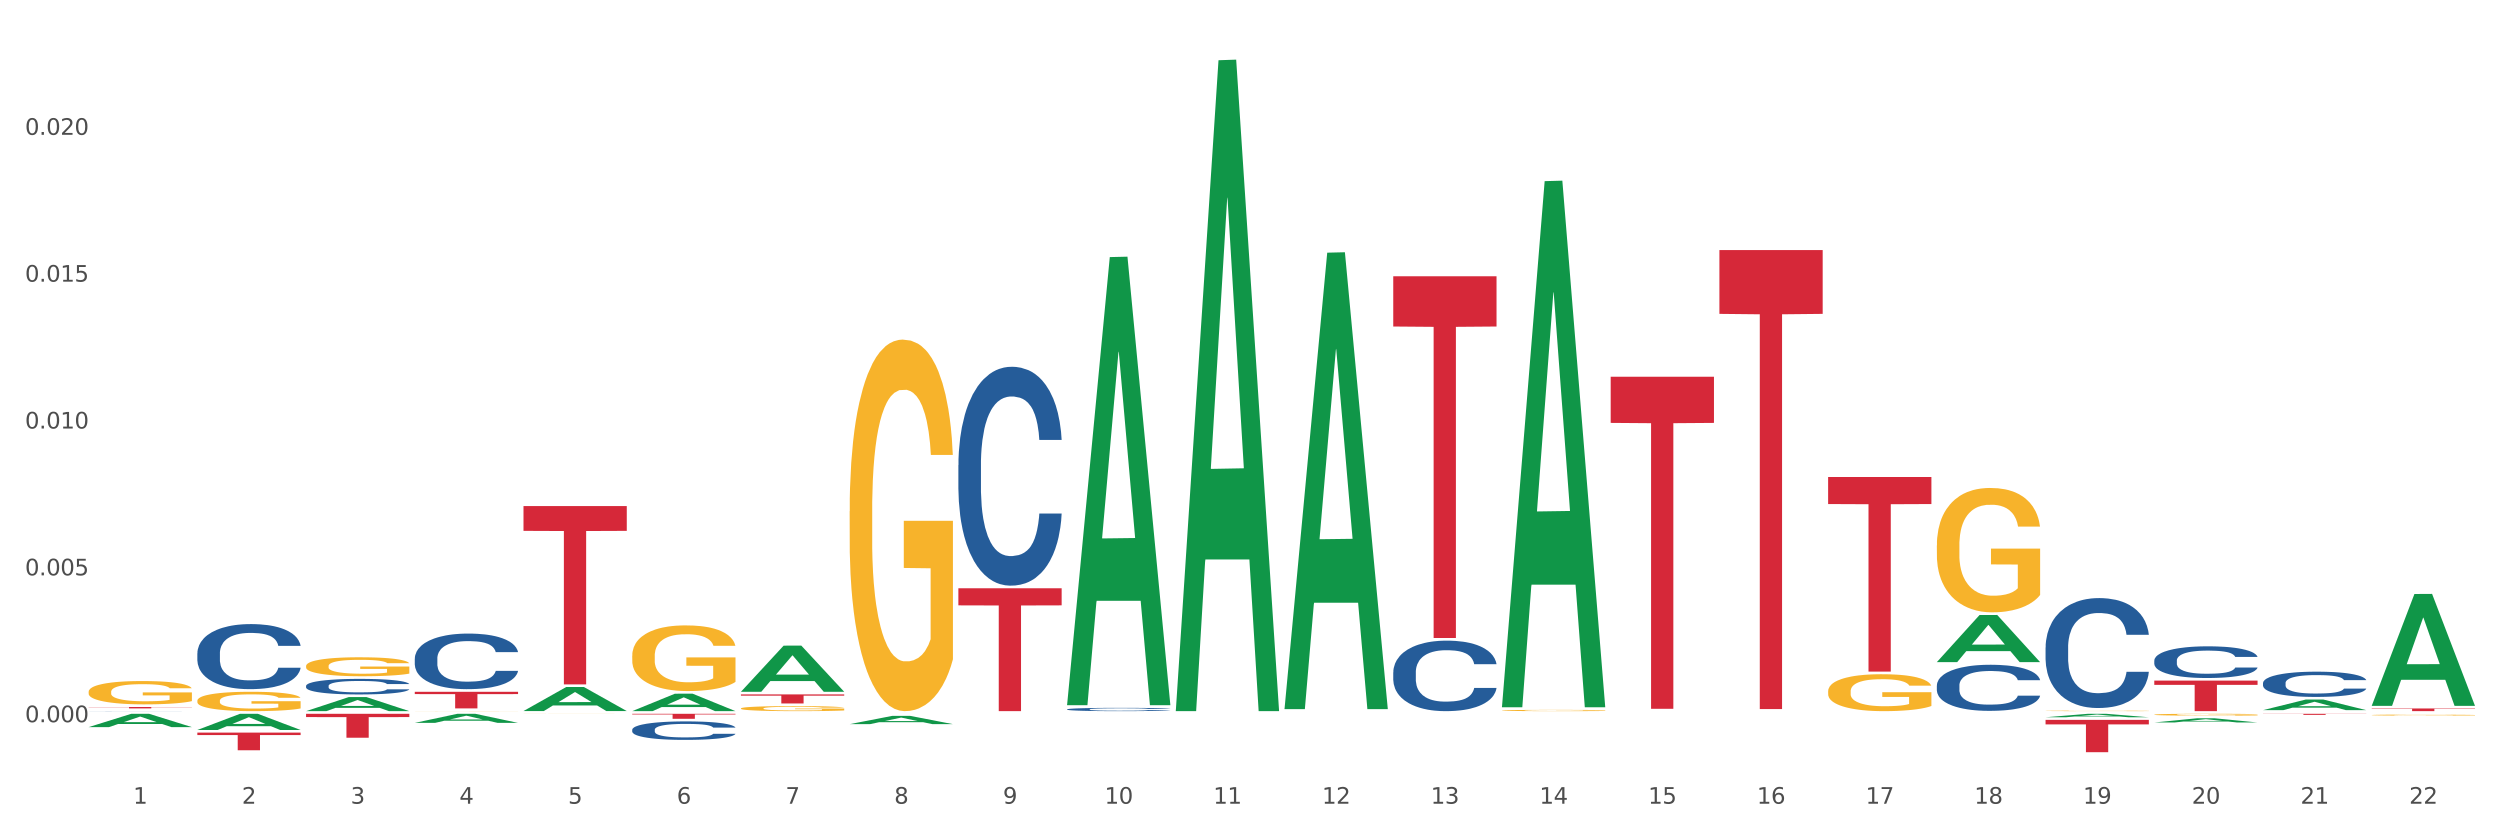 <?xml version="1.0" encoding="utf-8" standalone="no"?>
<!DOCTYPE svg PUBLIC "-//W3C//DTD SVG 1.1//EN"
  "http://www.w3.org/Graphics/SVG/1.1/DTD/svg11.dtd">
<svg xmlns:xlink="http://www.w3.org/1999/xlink" width="1080pt" height="360pt" viewBox="0 0 1080 360" xmlns="http://www.w3.org/2000/svg" version="1.1">
 <rect x="0" y="0" width="1080" height="360" fill="#333333" stroke="none"/>
 <defs>
  <style type="text/css">*{stroke-linejoin: round; stroke-linecap: butt}</style>
 </defs>
 <g id="figure_1">
  <g id="patch_1">
   <path d="M 0 360 
L 1080 360 
L 1080 0 
L 0 0 
z
" style="fill: #ffffff; stroke: #ffffff; stroke-linejoin: miter"/>
  </g>
  <g id="axes_1">
   <g id="matplotlib.axis_1">
    <g id="xtick_1">
     <g id="text_1">
      <!-- 1 -->
      <g style="fill: #4d4d4d" transform="translate(57.538 347.204) scale(0.096 -0.096)">
       <defs>
        <path id="DejaVuSans-31" d="M 794 531 
L 1825 531 
L 1825 4091 
L 703 3866 
L 703 4441 
L 1819 4666 
L 2450 4666 
L 2450 531 
L 3481 531 
L 3481 0 
L 794 0 
L 794 531 
z
" transform="scale(0.016)"/>
       </defs>
       <use xlink:href="#DejaVuSans-31"/>
      </g>
     </g>
    </g>
    <g id="xtick_2">
     <g id="text_2">
      <!-- 2 -->
      <g style="fill: #4d4d4d" transform="translate(104.505 347.204) scale(0.096 -0.096)">
       <defs>
        <path id="DejaVuSans-32" d="M 1228 531 
L 3431 531 
L 3431 0 
L 469 0 
L 469 531 
Q 828 903 1448 1529 
Q 2069 2156 2228 2338 
Q 2531 2678 2651 2914 
Q 2772 3150 2772 3378 
Q 2772 3750 2511 3984 
Q 2250 4219 1831 4219 
Q 1534 4219 1204 4116 
Q 875 4013 500 3803 
L 500 4441 
Q 881 4594 1212 4672 
Q 1544 4750 1819 4750 
Q 2544 4750 2975 4387 
Q 3406 4025 3406 3419 
Q 3406 3131 3298 2873 
Q 3191 2616 2906 2266 
Q 2828 2175 2409 1742 
Q 1991 1309 1228 531 
z
" transform="scale(0.016)"/>
       </defs>
       <use xlink:href="#DejaVuSans-32"/>
      </g>
     </g>
    </g>
    <g id="xtick_3">
     <g id="text_3">
      <!-- 3 -->
      <g style="fill: #4d4d4d" transform="translate(151.471 347.204) scale(0.096 -0.096)">
       <defs>
        <path id="DejaVuSans-33" d="M 2597 2516 
Q 3050 2419 3304 2112 
Q 3559 1806 3559 1356 
Q 3559 666 3084 287 
Q 2609 -91 1734 -91 
Q 1441 -91 1130 -33 
Q 819 25 488 141 
L 488 750 
Q 750 597 1062 519 
Q 1375 441 1716 441 
Q 2309 441 2620 675 
Q 2931 909 2931 1356 
Q 2931 1769 2642 2001 
Q 2353 2234 1838 2234 
L 1294 2234 
L 1294 2753 
L 1863 2753 
Q 2328 2753 2575 2939 
Q 2822 3125 2822 3475 
Q 2822 3834 2567 4026 
Q 2313 4219 1838 4219 
Q 1578 4219 1281 4162 
Q 984 4106 628 3988 
L 628 4550 
Q 988 4650 1302 4700 
Q 1616 4750 1894 4750 
Q 2613 4750 3031 4423 
Q 3450 4097 3450 3541 
Q 3450 3153 3228 2886 
Q 3006 2619 2597 2516 
z
" transform="scale(0.016)"/>
       </defs>
       <use xlink:href="#DejaVuSans-33"/>
      </g>
     </g>
    </g>
    <g id="xtick_4">
     <g id="text_4">
      <!-- 4 -->
      <g style="fill: #4d4d4d" transform="translate(198.438 347.204) scale(0.096 -0.096)">
       <defs>
        <path id="DejaVuSans-34" d="M 2419 4116 
L 825 1625 
L 2419 1625 
L 2419 4116 
z
M 2253 4666 
L 3047 4666 
L 3047 1625 
L 3713 1625 
L 3713 1100 
L 3047 1100 
L 3047 0 
L 2419 0 
L 2419 1100 
L 313 1100 
L 313 1709 
L 2253 4666 
z
" transform="scale(0.016)"/>
       </defs>
       <use xlink:href="#DejaVuSans-34"/>
      </g>
     </g>
    </g>
    <g id="xtick_5">
     <g id="text_5">
      <!-- 5 -->
      <g style="fill: #4d4d4d" transform="translate(245.405 347.204) scale(0.096 -0.096)">
       <defs>
        <path id="DejaVuSans-35" d="M 691 4666 
L 3169 4666 
L 3169 4134 
L 1269 4134 
L 1269 2991 
Q 1406 3038 1543 3061 
Q 1681 3084 1819 3084 
Q 2600 3084 3056 2656 
Q 3513 2228 3513 1497 
Q 3513 744 3044 326 
Q 2575 -91 1722 -91 
Q 1428 -91 1123 -41 
Q 819 9 494 109 
L 494 744 
Q 775 591 1075 516 
Q 1375 441 1709 441 
Q 2250 441 2565 725 
Q 2881 1009 2881 1497 
Q 2881 1984 2565 2268 
Q 2250 2553 1709 2553 
Q 1456 2553 1204 2497 
Q 953 2441 691 2322 
L 691 4666 
z
" transform="scale(0.016)"/>
       </defs>
       <use xlink:href="#DejaVuSans-35"/>
      </g>
     </g>
    </g>
    <g id="xtick_6">
     <g id="text_6">
      <!-- 6 -->
      <g style="fill: #4d4d4d" transform="translate(292.371 347.204) scale(0.096 -0.096)">
       <defs>
        <path id="DejaVuSans-36" d="M 2113 2584 
Q 1688 2584 1439 2293 
Q 1191 2003 1191 1497 
Q 1191 994 1439 701 
Q 1688 409 2113 409 
Q 2538 409 2786 701 
Q 3034 994 3034 1497 
Q 3034 2003 2786 2293 
Q 2538 2584 2113 2584 
z
M 3366 4563 
L 3366 3988 
Q 3128 4100 2886 4159 
Q 2644 4219 2406 4219 
Q 1781 4219 1451 3797 
Q 1122 3375 1075 2522 
Q 1259 2794 1537 2939 
Q 1816 3084 2150 3084 
Q 2853 3084 3261 2657 
Q 3669 2231 3669 1497 
Q 3669 778 3244 343 
Q 2819 -91 2113 -91 
Q 1303 -91 875 529 
Q 447 1150 447 2328 
Q 447 3434 972 4092 
Q 1497 4750 2381 4750 
Q 2619 4750 2861 4703 
Q 3103 4656 3366 4563 
z
" transform="scale(0.016)"/>
       </defs>
       <use xlink:href="#DejaVuSans-36"/>
      </g>
     </g>
    </g>
    <g id="xtick_7">
     <g id="text_7">
      <!-- 7 -->
      <g style="fill: #4d4d4d" transform="translate(339.338 347.204) scale(0.096 -0.096)">
       <defs>
        <path id="DejaVuSans-37" d="M 525 4666 
L 3525 4666 
L 3525 4397 
L 1831 0 
L 1172 0 
L 2766 4134 
L 525 4134 
L 525 4666 
z
" transform="scale(0.016)"/>
       </defs>
       <use xlink:href="#DejaVuSans-37"/>
      </g>
     </g>
    </g>
    <g id="xtick_8">
     <g id="text_8">
      <!-- 8 -->
      <g style="fill: #4d4d4d" transform="translate(386.304 347.204) scale(0.096 -0.096)">
       <defs>
        <path id="DejaVuSans-38" d="M 2034 2216 
Q 1584 2216 1326 1975 
Q 1069 1734 1069 1313 
Q 1069 891 1326 650 
Q 1584 409 2034 409 
Q 2484 409 2743 651 
Q 3003 894 3003 1313 
Q 3003 1734 2745 1975 
Q 2488 2216 2034 2216 
z
M 1403 2484 
Q 997 2584 770 2862 
Q 544 3141 544 3541 
Q 544 4100 942 4425 
Q 1341 4750 2034 4750 
Q 2731 4750 3128 4425 
Q 3525 4100 3525 3541 
Q 3525 3141 3298 2862 
Q 3072 2584 2669 2484 
Q 3125 2378 3379 2068 
Q 3634 1759 3634 1313 
Q 3634 634 3220 271 
Q 2806 -91 2034 -91 
Q 1263 -91 848 271 
Q 434 634 434 1313 
Q 434 1759 690 2068 
Q 947 2378 1403 2484 
z
M 1172 3481 
Q 1172 3119 1398 2916 
Q 1625 2713 2034 2713 
Q 2441 2713 2670 2916 
Q 2900 3119 2900 3481 
Q 2900 3844 2670 4047 
Q 2441 4250 2034 4250 
Q 1625 4250 1398 4047 
Q 1172 3844 1172 3481 
z
" transform="scale(0.016)"/>
       </defs>
       <use xlink:href="#DejaVuSans-38"/>
      </g>
     </g>
    </g>
    <g id="xtick_9">
     <g id="text_9">
      <!-- 9 -->
      <g style="fill: #4d4d4d" transform="translate(433.271 347.204) scale(0.096 -0.096)">
       <defs>
        <path id="DejaVuSans-39" d="M 703 97 
L 703 672 
Q 941 559 1184 500 
Q 1428 441 1663 441 
Q 2288 441 2617 861 
Q 2947 1281 2994 2138 
Q 2813 1869 2534 1725 
Q 2256 1581 1919 1581 
Q 1219 1581 811 2004 
Q 403 2428 403 3163 
Q 403 3881 828 4315 
Q 1253 4750 1959 4750 
Q 2769 4750 3195 4129 
Q 3622 3509 3622 2328 
Q 3622 1225 3098 567 
Q 2575 -91 1691 -91 
Q 1453 -91 1209 -44 
Q 966 3 703 97 
z
M 1959 2075 
Q 2384 2075 2632 2365 
Q 2881 2656 2881 3163 
Q 2881 3666 2632 3958 
Q 2384 4250 1959 4250 
Q 1534 4250 1286 3958 
Q 1038 3666 1038 3163 
Q 1038 2656 1286 2365 
Q 1534 2075 1959 2075 
z
" transform="scale(0.016)"/>
       </defs>
       <use xlink:href="#DejaVuSans-39"/>
      </g>
     </g>
    </g>
    <g id="xtick_10">
     <g id="text_10">
      <!-- 10 -->
      <g style="fill: #4d4d4d" transform="translate(477.184 347.204) scale(0.096 -0.096)">
       <defs>
        <path id="DejaVuSans-30" d="M 2034 4250 
Q 1547 4250 1301 3770 
Q 1056 3291 1056 2328 
Q 1056 1369 1301 889 
Q 1547 409 2034 409 
Q 2525 409 2770 889 
Q 3016 1369 3016 2328 
Q 3016 3291 2770 3770 
Q 2525 4250 2034 4250 
z
M 2034 4750 
Q 2819 4750 3233 4129 
Q 3647 3509 3647 2328 
Q 3647 1150 3233 529 
Q 2819 -91 2034 -91 
Q 1250 -91 836 529 
Q 422 1150 422 2328 
Q 422 3509 836 4129 
Q 1250 4750 2034 4750 
z
" transform="scale(0.016)"/>
       </defs>
       <use xlink:href="#DejaVuSans-31"/>
       <use xlink:href="#DejaVuSans-30" transform="translate(63.623 0)"/>
      </g>
     </g>
    </g>
    <g id="xtick_11">
     <g id="text_11">
      <!-- 11 -->
      <g style="fill: #4d4d4d" transform="translate(524.15 347.204) scale(0.096 -0.096)">
       <use xlink:href="#DejaVuSans-31"/>
       <use xlink:href="#DejaVuSans-31" transform="translate(63.623 0)"/>
      </g>
     </g>
    </g>
    <g id="xtick_12">
     <g id="text_12">
      <!-- 12 -->
      <g style="fill: #4d4d4d" transform="translate(571.117 347.204) scale(0.096 -0.096)">
       <use xlink:href="#DejaVuSans-31"/>
       <use xlink:href="#DejaVuSans-32" transform="translate(63.623 0)"/>
      </g>
     </g>
    </g>
    <g id="xtick_13">
     <g id="text_13">
      <!-- 13 -->
      <g style="fill: #4d4d4d" transform="translate(618.083 347.204) scale(0.096 -0.096)">
       <use xlink:href="#DejaVuSans-31"/>
       <use xlink:href="#DejaVuSans-33" transform="translate(63.623 0)"/>
      </g>
     </g>
    </g>
    <g id="xtick_14">
     <g id="text_14">
      <!-- 14 -->
      <g style="fill: #4d4d4d" transform="translate(665.05 347.204) scale(0.096 -0.096)">
       <use xlink:href="#DejaVuSans-31"/>
       <use xlink:href="#DejaVuSans-34" transform="translate(63.623 0)"/>
      </g>
     </g>
    </g>
    <g id="xtick_15">
     <g id="text_15">
      <!-- 15 -->
      <g style="fill: #4d4d4d" transform="translate(712.017 347.204) scale(0.096 -0.096)">
       <use xlink:href="#DejaVuSans-31"/>
       <use xlink:href="#DejaVuSans-35" transform="translate(63.623 0)"/>
      </g>
     </g>
    </g>
    <g id="xtick_16">
     <g id="text_16">
      <!-- 16 -->
      <g style="fill: #4d4d4d" transform="translate(758.983 347.204) scale(0.096 -0.096)">
       <use xlink:href="#DejaVuSans-31"/>
       <use xlink:href="#DejaVuSans-36" transform="translate(63.623 0)"/>
      </g>
     </g>
    </g>
    <g id="xtick_17">
     <g id="text_17">
      <!-- 17 -->
      <g style="fill: #4d4d4d" transform="translate(805.95 347.204) scale(0.096 -0.096)">
       <use xlink:href="#DejaVuSans-31"/>
       <use xlink:href="#DejaVuSans-37" transform="translate(63.623 0)"/>
      </g>
     </g>
    </g>
    <g id="xtick_18">
     <g id="text_18">
      <!-- 18 -->
      <g style="fill: #4d4d4d" transform="translate(852.916 347.204) scale(0.096 -0.096)">
       <use xlink:href="#DejaVuSans-31"/>
       <use xlink:href="#DejaVuSans-38" transform="translate(63.623 0)"/>
      </g>
     </g>
    </g>
    <g id="xtick_19">
     <g id="text_19">
      <!-- 19 -->
      <g style="fill: #4d4d4d" transform="translate(899.883 347.204) scale(0.096 -0.096)">
       <use xlink:href="#DejaVuSans-31"/>
       <use xlink:href="#DejaVuSans-39" transform="translate(63.623 0)"/>
      </g>
     </g>
    </g>
    <g id="xtick_20">
     <g id="text_20">
      <!-- 20 -->
      <g style="fill: #4d4d4d" transform="translate(946.85 347.204) scale(0.096 -0.096)">
       <use xlink:href="#DejaVuSans-32"/>
       <use xlink:href="#DejaVuSans-30" transform="translate(63.623 0)"/>
      </g>
     </g>
    </g>
    <g id="xtick_21">
     <g id="text_21">
      <!-- 21 -->
      <g style="fill: #4d4d4d" transform="translate(993.816 347.204) scale(0.096 -0.096)">
       <use xlink:href="#DejaVuSans-32"/>
       <use xlink:href="#DejaVuSans-31" transform="translate(63.623 0)"/>
      </g>
     </g>
    </g>
    <g id="xtick_22">
     <g id="text_22">
      <!-- 22 -->
      <g style="fill: #4d4d4d" transform="translate(1040.783 347.204) scale(0.096 -0.096)">
       <use xlink:href="#DejaVuSans-32"/>
       <use xlink:href="#DejaVuSans-32" transform="translate(63.623 0)"/>
      </g>
     </g>
    </g>
    <g id="xtick_23"/>
    <g id="xtick_24"/>
    <g id="xtick_25"/>
    <g id="xtick_26"/>
    <g id="xtick_27"/>
    <g id="xtick_28"/>
    <g id="xtick_29"/>
    <g id="xtick_30"/>
    <g id="xtick_31"/>
    <g id="xtick_32"/>
    <g id="xtick_33"/>
    <g id="xtick_34"/>
    <g id="xtick_35"/>
    <g id="xtick_36"/>
    <g id="xtick_37"/>
    <g id="xtick_38"/>
    <g id="xtick_39"/>
    <g id="xtick_40"/>
    <g id="xtick_41"/>
    <g id="xtick_42"/>
    <g id="xtick_43"/>
   </g>
   <g id="matplotlib.axis_2">
    <g id="ytick_1">
     <g id="text_23">
      <!-- 0.000 -->
      <g style="fill: #4d4d4d" transform="translate(10.8 311.995) scale(0.096 -0.096)">
       <defs>
        <path id="DejaVuSans-2e" d="M 684 794 
L 1344 794 
L 1344 0 
L 684 0 
L 684 794 
z
" transform="scale(0.016)"/>
       </defs>
       <use xlink:href="#DejaVuSans-30"/>
       <use xlink:href="#DejaVuSans-2e" transform="translate(63.623 0)"/>
       <use xlink:href="#DejaVuSans-30" transform="translate(95.41 0)"/>
       <use xlink:href="#DejaVuSans-30" transform="translate(159.033 0)"/>
       <use xlink:href="#DejaVuSans-30" transform="translate(222.656 0)"/>
      </g>
     </g>
    </g>
    <g id="ytick_2">
     <g id="text_24">
      <!-- 0.005 -->
      <g style="fill: #4d4d4d" transform="translate(10.8 248.557) scale(0.096 -0.096)">
       <use xlink:href="#DejaVuSans-30"/>
       <use xlink:href="#DejaVuSans-2e" transform="translate(63.623 0)"/>
       <use xlink:href="#DejaVuSans-30" transform="translate(95.41 0)"/>
       <use xlink:href="#DejaVuSans-30" transform="translate(159.033 0)"/>
       <use xlink:href="#DejaVuSans-35" transform="translate(222.656 0)"/>
      </g>
     </g>
    </g>
    <g id="ytick_3">
     <g id="text_25">
      <!-- 0.010 -->
      <g style="fill: #4d4d4d" transform="translate(10.8 185.12) scale(0.096 -0.096)">
       <use xlink:href="#DejaVuSans-30"/>
       <use xlink:href="#DejaVuSans-2e" transform="translate(63.623 0)"/>
       <use xlink:href="#DejaVuSans-30" transform="translate(95.41 0)"/>
       <use xlink:href="#DejaVuSans-31" transform="translate(159.033 0)"/>
       <use xlink:href="#DejaVuSans-30" transform="translate(222.656 0)"/>
      </g>
     </g>
    </g>
    <g id="ytick_4">
     <g id="text_26">
      <!-- 0.015 -->
      <g style="fill: #4d4d4d" transform="translate(10.8 121.682) scale(0.096 -0.096)">
       <use xlink:href="#DejaVuSans-30"/>
       <use xlink:href="#DejaVuSans-2e" transform="translate(63.623 0)"/>
       <use xlink:href="#DejaVuSans-30" transform="translate(95.41 0)"/>
       <use xlink:href="#DejaVuSans-31" transform="translate(159.033 0)"/>
       <use xlink:href="#DejaVuSans-35" transform="translate(222.656 0)"/>
      </g>
     </g>
    </g>
    <g id="ytick_5">
     <g id="text_27">
      <!-- 0.020 -->
      <g style="fill: #4d4d4d" transform="translate(10.8 58.245) scale(0.096 -0.096)">
       <use xlink:href="#DejaVuSans-30"/>
       <use xlink:href="#DejaVuSans-2e" transform="translate(63.623 0)"/>
       <use xlink:href="#DejaVuSans-30" transform="translate(95.41 0)"/>
       <use xlink:href="#DejaVuSans-32" transform="translate(159.033 0)"/>
       <use xlink:href="#DejaVuSans-30" transform="translate(222.656 0)"/>
      </g>
     </g>
    </g>
    <g id="ytick_6"/>
    <g id="ytick_7"/>
    <g id="ytick_8"/>
    <g id="ytick_9"/>
    <g id="ytick_10"/>
   </g>
   <g id="PolyCollection_1">
    <path d="M 38.283 314.107 
L 38.329 314.101 
L 56.728 308.353 
L 64.364 308.348 
L 82.901 314.118 
L 74.07 314.118 
L 70.068 312.774 
L 51.071 312.774 
L 50.933 312.796 
L 47.069 314.118 
L 38.283 314.118 
L 38.283 314.107 
L 53.462 311.972 
L 67.676 311.967 
L 60.638 309.578 
L 60.546 309.567 
L 60.454 309.583 
L 53.416 311.967 
L 53.462 311.972 
L 38.283 314.107 
z
" clip-path="url(#p9d06bb358d)" style="fill: #109648"/>
    <path d="M 367.049 220.875 
L 367.102 220.729 
L 367.102 215.452 
L 367.207 210.907 
L 367.734 199.913 
L 368.524 190.824 
L 369.104 185.987 
L 369.683 182.029 
L 370.368 178.071 
L 371.211 173.966 
L 372.738 167.956 
L 373.687 164.878 
L 374.846 161.653 
L 376.953 156.962 
L 378.48 154.323 
L 380.061 152.124 
L 382.642 149.486 
L 384.328 148.313 
L 386.119 147.433 
L 388.278 146.847 
L 389.911 146.7 
L 393.494 147.14 
L 396.549 148.46 
L 398.024 149.486 
L 399.92 151.245 
L 400.921 152.418 
L 402.554 154.763 
L 404.24 157.841 
L 405.399 160.48 
L 407.137 165.464 
L 408.454 170.448 
L 409.666 176.605 
L 410.298 180.856 
L 410.772 184.814 
L 411.193 189.358 
L 411.615 196.541 
L 402.133 196.541 
L 401.764 191.411 
L 401.185 186.573 
L 400.342 181.882 
L 399.604 178.95 
L 398.34 175.286 
L 397.181 172.94 
L 395.969 171.181 
L 394.494 169.715 
L 393.336 168.982 
L 391.703 168.396 
L 388.489 168.543 
L 386.329 169.715 
L 384.854 171.181 
L 383.906 172.5 
L 383.063 173.966 
L 382.115 176.019 
L 381.009 179.097 
L 380.219 181.882 
L 379.429 185.4 
L 378.796 188.919 
L 378.217 193.023 
L 377.743 197.421 
L 377.374 201.965 
L 377.058 207.536 
L 376.795 216.771 
L 376.795 236.854 
L 376.9 241.398 
L 377.163 247.408 
L 377.479 251.953 
L 378.006 257.377 
L 378.48 261.041 
L 379.376 266.319 
L 380.377 270.716 
L 381.167 273.501 
L 381.957 275.847 
L 383.327 279.072 
L 384.854 281.711 
L 386.171 283.323 
L 387.962 284.789 
L 389.174 285.375 
L 390.228 285.669 
L 392.809 285.669 
L 394.653 285.229 
L 396.707 284.203 
L 398.287 282.883 
L 399.604 281.271 
L 401.079 278.632 
L 402.027 276.14 
L 402.027 245.503 
L 390.438 245.356 
L 390.438 224.98 
L 411.668 224.98 
L 411.668 284.789 
L 410.772 287.867 
L 409.771 290.653 
L 408.718 293.145 
L 407.137 296.223 
L 405.241 299.155 
L 403.555 301.207 
L 401.764 302.966 
L 399.657 304.579 
L 396.918 306.045 
L 395.232 306.631 
L 393.125 307.071 
L 390.649 307.217 
L 388.489 306.924 
L 386.382 306.191 
L 384.17 304.872 
L 382.01 302.966 
L 380.377 301.061 
L 378.744 298.715 
L 377.005 295.637 
L 375.636 292.705 
L 374.582 290.066 
L 373.423 286.695 
L 372.159 282.297 
L 371.211 278.339 
L 370.368 274.234 
L 369.472 268.957 
L 368.84 264.413 
L 368.208 258.696 
L 367.839 254.445 
L 367.418 247.848 
L 367.102 238.613 
L 367.049 220.875 
z
" clip-path="url(#p9d06bb358d)" style="fill: #f7b32b"/>
    <path d="M 320.083 306.043 
L 320.135 306.041 
L 320.135 305.969 
L 320.241 305.908 
L 320.767 305.758 
L 321.558 305.635 
L 322.137 305.569 
L 322.717 305.515 
L 323.401 305.461 
L 324.244 305.405 
L 325.772 305.324 
L 326.72 305.282 
L 327.879 305.238 
L 329.986 305.174 
L 331.514 305.138 
L 333.094 305.108 
L 335.675 305.072 
L 337.361 305.056 
L 339.152 305.044 
L 341.312 305.036 
L 342.945 305.034 
L 346.527 305.04 
L 349.582 305.058 
L 351.057 305.072 
L 352.954 305.096 
L 353.955 305.112 
L 355.588 305.144 
L 357.273 305.186 
L 358.432 305.222 
L 360.171 305.29 
L 361.488 305.357 
L 362.699 305.441 
L 363.331 305.499 
L 363.805 305.553 
L 364.227 305.615 
L 364.648 305.712 
L 355.166 305.712 
L 354.797 305.642 
L 354.218 305.577 
L 353.375 305.513 
L 352.638 305.473 
L 351.373 305.423 
L 350.214 305.391 
L 349.003 305.367 
L 347.528 305.347 
L 346.369 305.337 
L 344.736 305.33 
L 341.523 305.332 
L 339.363 305.347 
L 337.888 305.367 
L 336.94 305.385 
L 336.097 305.405 
L 335.149 305.433 
L 334.042 305.475 
L 333.252 305.513 
L 332.462 305.561 
L 331.83 305.609 
L 331.25 305.664 
L 330.776 305.724 
L 330.408 305.786 
L 330.091 305.862 
L 329.828 305.987 
L 329.828 306.26 
L 329.933 306.322 
L 330.197 306.404 
L 330.513 306.466 
L 331.04 306.54 
L 331.514 306.589 
L 332.409 306.661 
L 333.41 306.721 
L 334.2 306.759 
L 334.991 306.791 
L 336.36 306.835 
L 337.888 306.87 
L 339.205 306.892 
L 340.996 306.912 
L 342.207 306.92 
L 343.261 306.924 
L 345.842 306.924 
L 347.686 306.918 
L 349.74 306.904 
L 351.321 306.886 
L 352.638 306.865 
L 354.113 306.829 
L 355.061 306.795 
L 355.061 306.378 
L 343.472 306.376 
L 343.472 306.099 
L 364.701 306.099 
L 364.701 306.912 
L 363.805 306.954 
L 362.805 306.992 
L 361.751 307.026 
L 360.171 307.068 
L 358.274 307.108 
L 356.588 307.136 
L 354.797 307.16 
L 352.69 307.181 
L 349.951 307.201 
L 348.265 307.209 
L 346.158 307.215 
L 343.682 307.217 
L 341.523 307.213 
L 339.415 307.203 
L 337.203 307.185 
L 335.043 307.16 
L 333.41 307.134 
L 331.777 307.102 
L 330.039 307.06 
L 328.669 307.02 
L 327.616 306.984 
L 326.457 306.938 
L 325.192 306.878 
L 324.244 306.825 
L 323.401 306.769 
L 322.506 306.697 
L 321.874 306.635 
L 321.242 306.558 
L 320.873 306.5 
L 320.451 306.41 
L 320.135 306.284 
L 320.083 306.043 
z
" clip-path="url(#p9d06bb358d)" style="fill: #f7b32b"/>
    <path d="M 273.116 283.28 
L 273.169 283.254 
L 273.169 282.321 
L 273.274 281.518 
L 273.801 279.575 
L 274.591 277.968 
L 275.17 277.113 
L 275.75 276.414 
L 276.435 275.714 
L 277.278 274.989 
L 278.805 273.926 
L 279.753 273.382 
L 280.912 272.812 
L 283.019 271.983 
L 284.547 271.517 
L 286.127 271.128 
L 288.709 270.661 
L 290.394 270.454 
L 292.185 270.299 
L 294.345 270.195 
L 295.978 270.169 
L 299.56 270.247 
L 302.616 270.48 
L 304.091 270.661 
L 305.987 270.972 
L 306.988 271.18 
L 308.621 271.594 
L 310.307 272.138 
L 311.466 272.605 
L 313.204 273.486 
L 314.521 274.367 
L 315.733 275.455 
L 316.365 276.206 
L 316.839 276.906 
L 317.26 277.709 
L 317.682 278.979 
L 308.2 278.979 
L 307.831 278.072 
L 307.251 277.217 
L 306.409 276.388 
L 305.671 275.869 
L 304.407 275.222 
L 303.248 274.807 
L 302.036 274.496 
L 300.561 274.237 
L 299.402 274.108 
L 297.769 274.004 
L 294.556 274.03 
L 292.396 274.237 
L 290.921 274.496 
L 289.973 274.729 
L 289.13 274.989 
L 288.182 275.351 
L 287.076 275.895 
L 286.286 276.388 
L 285.495 277.01 
L 284.863 277.631 
L 284.284 278.357 
L 283.81 279.134 
L 283.441 279.937 
L 283.125 280.922 
L 282.861 282.554 
L 282.861 286.104 
L 282.967 286.907 
L 283.23 287.97 
L 283.546 288.773 
L 284.073 289.732 
L 284.547 290.379 
L 285.443 291.312 
L 286.444 292.089 
L 287.234 292.582 
L 288.024 292.996 
L 289.394 293.566 
L 290.921 294.033 
L 292.238 294.318 
L 294.029 294.577 
L 295.241 294.68 
L 296.294 294.732 
L 298.876 294.732 
L 300.719 294.655 
L 302.774 294.473 
L 304.354 294.24 
L 305.671 293.955 
L 307.146 293.489 
L 308.094 293.048 
L 308.094 287.633 
L 296.505 287.607 
L 296.505 284.005 
L 317.734 284.005 
L 317.734 294.577 
L 316.839 295.121 
L 315.838 295.613 
L 314.784 296.054 
L 313.204 296.598 
L 311.308 297.116 
L 309.622 297.479 
L 307.831 297.79 
L 305.724 298.075 
L 302.984 298.334 
L 301.299 298.437 
L 299.192 298.515 
L 296.716 298.541 
L 294.556 298.489 
L 292.449 298.36 
L 290.236 298.127 
L 288.077 297.79 
L 286.444 297.453 
L 284.811 297.038 
L 283.072 296.494 
L 281.703 295.976 
L 280.649 295.51 
L 279.49 294.914 
L 278.226 294.136 
L 277.278 293.437 
L 276.435 292.711 
L 275.539 291.778 
L 274.907 290.975 
L 274.275 289.965 
L 273.906 289.213 
L 273.485 288.047 
L 273.169 286.415 
L 273.116 283.28 
z
" clip-path="url(#p9d06bb358d)" style="fill: #f7b32b"/>
    <path d="M 226.149 308.376 
L 226.202 308.375 
L 226.202 308.374 
L 226.307 308.372 
L 226.834 308.368 
L 227.624 308.364 
L 228.204 308.362 
L 228.783 308.361 
L 229.468 308.359 
L 230.311 308.358 
L 231.839 308.356 
L 232.787 308.355 
L 233.946 308.353 
L 236.053 308.352 
L 237.581 308.351 
L 239.161 308.35 
L 241.742 308.349 
L 243.428 308.348 
L 245.219 308.348 
L 247.379 308.348 
L 249.012 308.348 
L 252.594 308.348 
L 255.649 308.348 
L 257.124 308.349 
L 259.021 308.349 
L 260.021 308.35 
L 261.654 308.351 
L 263.34 308.352 
L 264.499 308.353 
L 266.237 308.355 
L 267.554 308.357 
L 268.766 308.359 
L 269.398 308.361 
L 269.872 308.362 
L 270.294 308.364 
L 270.715 308.366 
L 261.233 308.366 
L 260.864 308.364 
L 260.285 308.363 
L 259.442 308.361 
L 258.704 308.36 
L 257.44 308.358 
L 256.281 308.358 
L 255.07 308.357 
L 253.595 308.356 
L 252.436 308.356 
L 250.803 308.356 
L 247.589 308.356 
L 245.43 308.356 
L 243.955 308.357 
L 243.006 308.357 
L 242.164 308.358 
L 241.215 308.359 
L 240.109 308.36 
L 239.319 308.361 
L 238.529 308.362 
L 237.897 308.364 
L 237.317 308.365 
L 236.843 308.367 
L 236.474 308.368 
L 236.158 308.371 
L 235.895 308.374 
L 235.895 308.382 
L 236 308.383 
L 236.264 308.385 
L 236.58 308.387 
L 237.106 308.389 
L 237.581 308.391 
L 238.476 308.393 
L 239.477 308.394 
L 240.267 308.395 
L 241.057 308.396 
L 242.427 308.397 
L 243.955 308.398 
L 245.272 308.399 
L 247.063 308.4 
L 248.274 308.4 
L 249.328 308.4 
L 251.909 308.4 
L 253.753 308.4 
L 255.807 308.399 
L 257.387 308.399 
L 258.704 308.398 
L 260.179 308.397 
L 261.128 308.396 
L 261.128 308.385 
L 249.538 308.385 
L 249.538 308.377 
L 270.768 308.377 
L 270.768 308.4 
L 269.872 308.401 
L 268.871 308.402 
L 267.818 308.403 
L 266.237 308.404 
L 264.341 308.405 
L 262.655 308.406 
L 260.864 308.406 
L 258.757 308.407 
L 256.018 308.407 
L 254.332 308.408 
L 252.225 308.408 
L 249.749 308.408 
L 247.589 308.408 
L 245.482 308.408 
L 243.27 308.407 
L 241.11 308.406 
L 239.477 308.406 
L 237.844 308.405 
L 236.106 308.404 
L 234.736 308.402 
L 233.682 308.402 
L 232.523 308.4 
L 231.259 308.399 
L 230.311 308.397 
L 229.468 308.396 
L 228.573 308.394 
L 227.94 308.392 
L 227.308 308.39 
L 226.94 308.388 
L 226.518 308.386 
L 226.202 308.382 
L 226.149 308.376 
z
" clip-path="url(#p9d06bb358d)" style="fill: #f7b32b"/>
    <path d="M 179.183 307.188 
L 179.235 307.188 
L 179.235 307.186 
L 179.341 307.185 
L 179.868 307.181 
L 180.658 307.178 
L 181.237 307.176 
L 181.817 307.175 
L 182.502 307.174 
L 183.344 307.172 
L 184.872 307.17 
L 185.82 307.169 
L 186.979 307.168 
L 189.086 307.166 
L 190.614 307.165 
L 192.194 307.165 
L 194.776 307.164 
L 196.461 307.163 
L 198.252 307.163 
L 200.412 307.163 
L 202.045 307.163 
L 205.627 307.163 
L 208.683 307.164 
L 210.157 307.164 
L 212.054 307.164 
L 213.055 307.165 
L 214.688 307.166 
L 216.373 307.167 
L 217.532 307.168 
L 219.271 307.169 
L 220.588 307.171 
L 221.799 307.173 
L 222.431 307.174 
L 222.906 307.176 
L 223.327 307.177 
L 223.748 307.18 
L 214.266 307.18 
L 213.898 307.178 
L 213.318 307.176 
L 212.475 307.175 
L 211.738 307.174 
L 210.474 307.173 
L 209.315 307.172 
L 208.103 307.171 
L 206.628 307.171 
L 205.469 307.17 
L 203.836 307.17 
L 200.623 307.17 
L 198.463 307.171 
L 196.988 307.171 
L 196.04 307.172 
L 195.197 307.172 
L 194.249 307.173 
L 193.142 307.174 
L 192.352 307.175 
L 191.562 307.176 
L 190.93 307.177 
L 190.351 307.179 
L 189.876 307.18 
L 189.508 307.182 
L 189.192 307.184 
L 188.928 307.187 
L 188.928 307.193 
L 189.034 307.195 
L 189.297 307.197 
L 189.613 307.199 
L 190.14 307.2 
L 190.614 307.202 
L 191.509 307.203 
L 192.51 307.205 
L 193.301 307.206 
L 194.091 307.207 
L 195.46 307.208 
L 196.988 307.209 
L 198.305 307.209 
L 200.096 307.21 
L 201.308 307.21 
L 202.361 307.21 
L 204.942 307.21 
L 206.786 307.21 
L 208.841 307.21 
L 210.421 307.209 
L 211.738 307.209 
L 213.213 307.208 
L 214.161 307.207 
L 214.161 307.196 
L 202.572 307.196 
L 202.572 307.189 
L 223.801 307.189 
L 223.801 307.21 
L 222.906 307.211 
L 221.905 307.212 
L 220.851 307.213 
L 219.271 307.214 
L 217.374 307.215 
L 215.689 307.215 
L 213.898 307.216 
L 211.791 307.216 
L 209.051 307.217 
L 207.366 307.217 
L 205.258 307.217 
L 202.783 307.217 
L 200.623 307.217 
L 198.516 307.217 
L 196.303 307.217 
L 194.143 307.216 
L 192.51 307.215 
L 190.877 307.214 
L 189.139 307.213 
L 187.769 307.212 
L 186.716 307.212 
L 185.557 307.21 
L 184.293 307.209 
L 183.344 307.208 
L 182.502 307.206 
L 181.606 307.204 
L 180.974 307.203 
L 180.342 307.201 
L 179.973 307.199 
L 179.552 307.197 
L 179.235 307.194 
L 179.183 307.188 
z
" clip-path="url(#p9d06bb358d)" style="fill: #f7b32b"/>
    <path d="M 132.216 287.732 
L 132.269 287.724 
L 132.269 287.455 
L 132.374 287.223 
L 132.901 286.661 
L 133.691 286.197 
L 134.271 285.95 
L 134.85 285.748 
L 135.535 285.546 
L 136.378 285.336 
L 137.905 285.029 
L 138.854 284.872 
L 140.013 284.707 
L 142.12 284.468 
L 143.647 284.333 
L 145.228 284.221 
L 147.809 284.086 
L 149.495 284.026 
L 151.286 283.981 
L 153.445 283.951 
L 155.078 283.944 
L 158.661 283.966 
L 161.716 284.033 
L 163.191 284.086 
L 165.087 284.176 
L 166.088 284.236 
L 167.721 284.355 
L 169.407 284.513 
L 170.566 284.647 
L 172.304 284.902 
L 173.621 285.156 
L 174.833 285.471 
L 175.465 285.688 
L 175.939 285.89 
L 176.36 286.122 
L 176.782 286.489 
L 167.3 286.489 
L 166.931 286.227 
L 166.352 285.98 
L 165.509 285.74 
L 164.771 285.591 
L 163.507 285.403 
L 162.348 285.284 
L 161.136 285.194 
L 159.661 285.119 
L 158.503 285.082 
L 156.87 285.052 
L 153.656 285.059 
L 151.496 285.119 
L 150.021 285.194 
L 149.073 285.261 
L 148.23 285.336 
L 147.282 285.441 
L 146.176 285.598 
L 145.386 285.74 
L 144.596 285.92 
L 143.963 286.1 
L 143.384 286.309 
L 142.91 286.534 
L 142.541 286.766 
L 142.225 287.05 
L 141.962 287.522 
L 141.962 288.548 
L 142.067 288.78 
L 142.33 289.087 
L 142.646 289.319 
L 143.173 289.596 
L 143.647 289.783 
L 144.543 290.052 
L 145.544 290.277 
L 146.334 290.419 
L 147.124 290.539 
L 148.494 290.704 
L 150.021 290.838 
L 151.338 290.921 
L 153.129 290.996 
L 154.341 291.026 
L 155.395 291.041 
L 157.976 291.041 
L 159.819 291.018 
L 161.874 290.966 
L 163.454 290.898 
L 164.771 290.816 
L 166.246 290.681 
L 167.194 290.554 
L 167.194 288.989 
L 155.605 288.982 
L 155.605 287.941 
L 176.834 287.941 
L 176.834 290.996 
L 175.939 291.153 
L 174.938 291.295 
L 173.885 291.422 
L 172.304 291.58 
L 170.408 291.729 
L 168.722 291.834 
L 166.931 291.924 
L 164.824 292.006 
L 162.085 292.081 
L 160.399 292.111 
L 158.292 292.134 
L 155.816 292.141 
L 153.656 292.126 
L 151.549 292.089 
L 149.337 292.021 
L 147.177 291.924 
L 145.544 291.827 
L 143.911 291.707 
L 142.172 291.55 
L 140.803 291.4 
L 139.749 291.265 
L 138.59 291.093 
L 137.326 290.868 
L 136.378 290.666 
L 135.535 290.457 
L 134.639 290.187 
L 134.007 289.955 
L 133.375 289.663 
L 133.006 289.446 
L 132.585 289.109 
L 132.269 288.638 
L 132.216 287.732 
z
" clip-path="url(#p9d06bb358d)" style="fill: #f7b32b"/>
    <path d="M 38.283 298.869 
L 38.336 298.86 
L 38.336 298.529 
L 38.441 298.243 
L 38.968 297.553 
L 39.758 296.983 
L 40.337 296.679 
L 40.917 296.43 
L 41.602 296.182 
L 42.445 295.924 
L 43.972 295.547 
L 44.92 295.354 
L 46.079 295.151 
L 48.186 294.857 
L 49.714 294.691 
L 51.294 294.553 
L 53.876 294.387 
L 55.561 294.314 
L 57.352 294.259 
L 59.512 294.222 
L 61.145 294.213 
L 64.727 294.24 
L 67.783 294.323 
L 69.258 294.387 
L 71.154 294.498 
L 72.155 294.572 
L 73.788 294.719 
L 75.474 294.912 
L 76.633 295.078 
L 78.371 295.391 
L 79.688 295.703 
L 80.9 296.09 
L 81.532 296.357 
L 82.006 296.605 
L 82.427 296.891 
L 82.849 297.342 
L 73.367 297.342 
L 72.998 297.019 
L 72.418 296.716 
L 71.576 296.421 
L 70.838 296.237 
L 69.574 296.007 
L 68.415 295.86 
L 67.203 295.749 
L 65.728 295.657 
L 64.569 295.611 
L 62.936 295.575 
L 59.723 295.584 
L 57.563 295.657 
L 56.088 295.749 
L 55.14 295.832 
L 54.297 295.924 
L 53.349 296.053 
L 52.243 296.246 
L 51.453 296.421 
L 50.662 296.642 
L 50.03 296.863 
L 49.451 297.121 
L 48.977 297.397 
L 48.608 297.682 
L 48.292 298.032 
L 48.028 298.611 
L 48.028 299.872 
L 48.134 300.158 
L 48.397 300.535 
L 48.713 300.82 
L 49.24 301.161 
L 49.714 301.391 
L 50.61 301.722 
L 51.611 301.998 
L 52.401 302.173 
L 53.191 302.32 
L 54.561 302.523 
L 56.088 302.688 
L 57.405 302.79 
L 59.196 302.882 
L 60.408 302.918 
L 61.461 302.937 
L 64.043 302.937 
L 65.886 302.909 
L 67.941 302.845 
L 69.521 302.762 
L 70.838 302.661 
L 72.313 302.495 
L 73.261 302.339 
L 73.261 300.415 
L 61.672 300.406 
L 61.672 299.127 
L 82.901 299.127 
L 82.901 302.882 
L 82.006 303.075 
L 81.005 303.25 
L 79.951 303.406 
L 78.371 303.599 
L 76.475 303.783 
L 74.789 303.912 
L 72.998 304.023 
L 70.891 304.124 
L 68.151 304.216 
L 66.466 304.253 
L 64.359 304.28 
L 61.883 304.29 
L 59.723 304.271 
L 57.616 304.225 
L 55.403 304.142 
L 53.244 304.023 
L 51.611 303.903 
L 49.978 303.756 
L 48.239 303.563 
L 46.87 303.378 
L 45.816 303.213 
L 44.657 303.001 
L 43.393 302.725 
L 42.445 302.477 
L 41.602 302.219 
L 40.706 301.888 
L 40.074 301.602 
L 39.442 301.243 
L 39.073 300.977 
L 38.652 300.562 
L 38.336 299.983 
L 38.283 298.869 
z
" clip-path="url(#p9d06bb358d)" style="fill: #f7b32b"/>
    <path d="M 977.615 295.065 
L 977.668 295.055 
L 977.668 294.776 
L 977.826 294.397 
L 978.406 293.699 
L 979.145 293.171 
L 980.41 292.553 
L 981.096 292.294 
L 981.993 292.005 
L 983.838 291.537 
L 985.948 291.138 
L 987.425 290.919 
L 988.532 290.779 
L 991.011 290.53 
L 992.435 290.421 
L 993.912 290.331 
L 995.178 290.271 
L 997.287 290.201 
L 998.975 290.172 
L 1000.926 290.162 
L 1002.561 290.172 
L 1004.724 290.211 
L 1007.888 290.331 
L 1009.101 290.401 
L 1010.736 290.52 
L 1012.424 290.68 
L 1013.795 290.839 
L 1015.377 291.068 
L 1017.012 291.367 
L 1018.594 291.746 
L 1019.702 292.095 
L 1020.598 292.464 
L 1021.39 292.912 
L 1021.97 293.401 
L 1022.233 293.809 
L 1012.582 293.809 
L 1012.318 293.44 
L 1011.791 293.042 
L 1011.263 292.773 
L 1010.683 292.553 
L 1009.787 292.304 
L 1008.996 292.145 
L 1007.677 291.955 
L 1006.464 291.836 
L 1005.462 291.766 
L 1004.249 291.706 
L 1001.665 291.647 
L 999.819 291.647 
L 998.658 291.666 
L 997.235 291.716 
L 996.021 291.786 
L 994.597 291.906 
L 993.49 292.035 
L 992.382 292.205 
L 991.75 292.324 
L 990.8 292.543 
L 990.167 292.723 
L 989.323 293.032 
L 988.849 293.251 
L 988.005 293.819 
L 987.636 294.238 
L 987.478 294.527 
L 987.372 294.846 
L 987.372 296.4 
L 987.689 297.098 
L 987.952 297.397 
L 988.374 297.736 
L 989.165 298.174 
L 990.326 298.603 
L 991.539 298.912 
L 992.541 299.101 
L 993.49 299.241 
L 994.439 299.35 
L 995.6 299.45 
L 996.549 299.51 
L 997.973 299.569 
L 999.661 299.599 
L 1000.979 299.599 
L 1003.669 299.549 
L 1004.882 299.5 
L 1006.042 299.43 
L 1007.308 299.32 
L 1008.31 299.201 
L 1008.89 299.111 
L 1009.839 298.922 
L 1010.578 298.722 
L 1011.211 298.493 
L 1011.633 298.294 
L 1012.107 297.995 
L 1012.476 297.656 
L 1012.582 297.477 
L 1022.233 297.477 
L 1022.022 297.835 
L 1021.653 298.184 
L 1020.915 298.653 
L 1020.335 298.922 
L 1019.438 299.251 
L 1018.489 299.53 
L 1017.17 299.839 
L 1015.957 300.068 
L 1014.692 300.267 
L 1013.32 300.446 
L 1010.841 300.696 
L 1009.945 300.765 
L 1008.046 300.885 
L 1006.57 300.955 
L 1004.407 301.024 
L 1002.192 301.064 
L 999.872 301.074 
L 997.815 301.054 
L 995.547 300.995 
L 994.123 300.935 
L 992.541 300.845 
L 990.695 300.706 
L 988.954 300.536 
L 987.319 300.337 
L 985.79 300.108 
L 984.366 299.848 
L 982.52 299.42 
L 981.149 299.001 
L 980.147 298.613 
L 979.461 298.284 
L 978.775 297.865 
L 978.406 297.576 
L 977.826 296.879 
L 977.615 296.231 
L 977.615 295.065 
z
" clip-path="url(#p9d06bb358d)" style="fill: #255c99"/>
    <path d="M 930.649 285.361 
L 930.701 285.349 
L 930.701 284.999 
L 930.859 284.524 
L 931.44 283.649 
L 932.178 282.986 
L 933.444 282.211 
L 934.129 281.886 
L 935.026 281.523 
L 936.872 280.935 
L 938.981 280.435 
L 940.458 280.16 
L 941.566 279.985 
L 944.045 279.673 
L 945.469 279.535 
L 946.945 279.423 
L 948.211 279.348 
L 950.321 279.26 
L 952.008 279.222 
L 953.96 279.21 
L 955.595 279.222 
L 957.757 279.273 
L 960.921 279.423 
L 962.134 279.51 
L 963.769 279.66 
L 965.457 279.86 
L 966.828 280.06 
L 968.411 280.348 
L 970.046 280.723 
L 971.628 281.198 
L 972.735 281.636 
L 973.632 282.098 
L 974.423 282.661 
L 975.003 283.273 
L 975.267 283.786 
L 965.615 283.786 
L 965.352 283.323 
L 964.824 282.823 
L 964.297 282.486 
L 963.717 282.211 
L 962.82 281.898 
L 962.029 281.698 
L 960.71 281.461 
L 959.497 281.311 
L 958.495 281.223 
L 957.282 281.148 
L 954.698 281.073 
L 952.852 281.073 
L 951.692 281.098 
L 950.268 281.16 
L 949.055 281.248 
L 947.631 281.398 
L 946.523 281.561 
L 945.416 281.773 
L 944.783 281.923 
L 943.834 282.198 
L 943.201 282.423 
L 942.357 282.811 
L 941.882 283.086 
L 941.038 283.799 
L 940.669 284.324 
L 940.511 284.686 
L 940.405 285.086 
L 940.405 287.037 
L 940.722 287.912 
L 940.986 288.287 
L 941.408 288.712 
L 942.199 289.262 
L 943.359 289.8 
L 944.572 290.188 
L 945.574 290.425 
L 946.523 290.6 
L 947.473 290.738 
L 948.633 290.863 
L 949.582 290.938 
L 951.006 291.013 
L 952.694 291.05 
L 954.012 291.05 
L 956.702 290.988 
L 957.915 290.925 
L 959.076 290.838 
L 960.341 290.7 
L 961.343 290.55 
L 961.923 290.438 
L 962.873 290.2 
L 963.611 289.95 
L 964.244 289.663 
L 964.666 289.412 
L 965.141 289.037 
L 965.51 288.612 
L 965.615 288.387 
L 975.267 288.387 
L 975.056 288.837 
L 974.687 289.275 
L 973.948 289.863 
L 973.368 290.2 
L 972.472 290.613 
L 971.522 290.963 
L 970.204 291.35 
L 968.991 291.638 
L 967.725 291.888 
L 966.354 292.113 
L 963.875 292.426 
L 962.978 292.513 
L 961.08 292.663 
L 959.603 292.751 
L 957.441 292.838 
L 955.225 292.888 
L 952.905 292.901 
L 950.848 292.876 
L 948.58 292.801 
L 947.156 292.726 
L 945.574 292.613 
L 943.728 292.438 
L 941.988 292.226 
L 940.353 291.976 
L 938.823 291.688 
L 937.399 291.363 
L 935.553 290.825 
L 934.182 290.3 
L 933.18 289.813 
L 932.494 289.4 
L 931.809 288.875 
L 931.44 288.512 
L 930.859 287.637 
L 930.649 286.824 
L 930.649 285.361 
z
" clip-path="url(#p9d06bb358d)" style="fill: #255c99"/>
    <path d="M 883.682 279.713 
L 883.735 279.67 
L 883.735 278.455 
L 883.893 276.807 
L 884.473 273.771 
L 885.211 271.472 
L 886.477 268.783 
L 887.163 267.655 
L 888.059 266.397 
L 889.905 264.358 
L 892.015 262.623 
L 893.492 261.669 
L 894.599 261.062 
L 897.078 259.977 
L 898.502 259.5 
L 899.979 259.11 
L 901.244 258.85 
L 903.354 258.546 
L 905.042 258.416 
L 906.993 258.372 
L 908.628 258.416 
L 910.79 258.589 
L 913.955 259.11 
L 915.168 259.413 
L 916.803 259.934 
L 918.49 260.628 
L 919.862 261.322 
L 921.444 262.32 
L 923.079 263.621 
L 924.661 265.269 
L 925.769 266.787 
L 926.665 268.392 
L 927.456 270.344 
L 928.036 272.469 
L 928.3 274.248 
L 918.649 274.248 
L 918.385 272.643 
L 917.858 270.908 
L 917.33 269.737 
L 916.75 268.783 
L 915.853 267.698 
L 915.062 267.004 
L 913.744 266.18 
L 912.531 265.66 
L 911.529 265.356 
L 910.316 265.096 
L 907.731 264.835 
L 905.886 264.835 
L 904.725 264.922 
L 903.301 265.139 
L 902.088 265.443 
L 900.664 265.963 
L 899.557 266.527 
L 898.449 267.264 
L 897.816 267.785 
L 896.867 268.739 
L 896.234 269.52 
L 895.39 270.865 
L 894.916 271.819 
L 894.072 274.291 
L 893.703 276.113 
L 893.544 277.371 
L 893.439 278.759 
L 893.439 285.525 
L 893.755 288.562 
L 894.019 289.863 
L 894.441 291.338 
L 895.232 293.246 
L 896.392 295.111 
L 897.605 296.456 
L 898.607 297.28 
L 899.557 297.887 
L 900.506 298.364 
L 901.666 298.798 
L 902.616 299.058 
L 904.04 299.319 
L 905.727 299.449 
L 907.046 299.449 
L 909.736 299.232 
L 910.949 299.015 
L 912.109 298.711 
L 913.375 298.234 
L 914.377 297.714 
L 914.957 297.323 
L 915.906 296.499 
L 916.645 295.632 
L 917.277 294.634 
L 917.699 293.767 
L 918.174 292.465 
L 918.543 290.991 
L 918.649 290.21 
L 928.3 290.21 
L 928.089 291.771 
L 927.72 293.29 
L 926.982 295.328 
L 926.402 296.499 
L 925.505 297.931 
L 924.556 299.145 
L 923.237 300.49 
L 922.024 301.487 
L 920.758 302.355 
L 919.387 303.136 
L 916.908 304.22 
L 916.012 304.524 
L 914.113 305.044 
L 912.636 305.348 
L 910.474 305.651 
L 908.259 305.825 
L 905.938 305.868 
L 903.881 305.782 
L 901.614 305.521 
L 900.19 305.261 
L 898.607 304.871 
L 896.761 304.263 
L 895.021 303.526 
L 893.386 302.659 
L 891.857 301.661 
L 890.433 300.533 
L 888.587 298.668 
L 887.216 296.846 
L 886.213 295.155 
L 885.528 293.723 
L 884.842 291.902 
L 884.473 290.644 
L 883.893 287.607 
L 883.682 284.788 
L 883.682 279.713 
z
" clip-path="url(#p9d06bb358d)" style="fill: #255c99"/>
    <path d="M 836.715 296.124 
L 836.768 296.106 
L 836.768 295.597 
L 836.926 294.906 
L 837.506 293.632 
L 838.245 292.668 
L 839.511 291.541 
L 840.196 291.068 
L 841.093 290.54 
L 842.939 289.685 
L 845.048 288.958 
L 846.525 288.558 
L 847.633 288.303 
L 850.111 287.848 
L 851.535 287.648 
L 853.012 287.485 
L 854.278 287.375 
L 856.387 287.248 
L 858.075 287.194 
L 860.027 287.175 
L 861.661 287.194 
L 863.824 287.266 
L 866.988 287.485 
L 868.201 287.612 
L 869.836 287.83 
L 871.524 288.121 
L 872.895 288.412 
L 874.477 288.831 
L 876.112 289.376 
L 877.694 290.067 
L 878.802 290.704 
L 879.699 291.377 
L 880.49 292.195 
L 881.07 293.087 
L 881.334 293.832 
L 871.682 293.832 
L 871.418 293.159 
L 870.891 292.432 
L 870.364 291.941 
L 869.783 291.541 
L 868.887 291.086 
L 868.096 290.795 
L 866.777 290.449 
L 865.564 290.231 
L 864.562 290.104 
L 863.349 289.995 
L 860.765 289.885 
L 858.919 289.885 
L 857.759 289.922 
L 856.335 290.013 
L 855.122 290.14 
L 853.698 290.358 
L 852.59 290.595 
L 851.483 290.904 
L 850.85 291.122 
L 849.9 291.522 
L 849.267 291.85 
L 848.424 292.414 
L 847.949 292.814 
L 847.105 293.851 
L 846.736 294.615 
L 846.578 295.142 
L 846.472 295.724 
L 846.472 298.562 
L 846.789 299.835 
L 847.052 300.38 
L 847.474 300.999 
L 848.265 301.799 
L 849.426 302.581 
L 850.639 303.145 
L 851.641 303.491 
L 852.59 303.745 
L 853.539 303.945 
L 854.7 304.127 
L 855.649 304.236 
L 857.073 304.346 
L 858.761 304.4 
L 860.079 304.4 
L 862.769 304.309 
L 863.982 304.218 
L 865.142 304.091 
L 866.408 303.891 
L 867.41 303.673 
L 867.99 303.509 
L 868.94 303.163 
L 869.678 302.8 
L 870.311 302.381 
L 870.733 302.017 
L 871.207 301.472 
L 871.577 300.853 
L 871.682 300.526 
L 881.334 300.526 
L 881.123 301.181 
L 880.753 301.817 
L 880.015 302.672 
L 879.435 303.163 
L 878.538 303.764 
L 877.589 304.273 
L 876.271 304.837 
L 875.057 305.255 
L 873.792 305.619 
L 872.42 305.946 
L 869.942 306.401 
L 869.045 306.528 
L 867.146 306.746 
L 865.67 306.874 
L 863.507 307.001 
L 861.292 307.074 
L 858.972 307.092 
L 856.915 307.056 
L 854.647 306.947 
L 853.223 306.837 
L 851.641 306.674 
L 849.795 306.419 
L 848.054 306.11 
L 846.42 305.746 
L 844.89 305.328 
L 843.466 304.855 
L 841.62 304.073 
L 840.249 303.309 
L 839.247 302.599 
L 838.561 301.999 
L 837.876 301.235 
L 837.506 300.708 
L 836.926 299.435 
L 836.715 298.252 
L 836.715 296.124 
z
" clip-path="url(#p9d06bb358d)" style="fill: #255c99"/>
    <path d="M 601.882 290.444 
L 601.935 290.416 
L 601.935 289.637 
L 602.093 288.58 
L 602.673 286.633 
L 603.412 285.159 
L 604.678 283.434 
L 605.363 282.711 
L 606.26 281.904 
L 608.106 280.597 
L 610.215 279.484 
L 611.692 278.872 
L 612.8 278.483 
L 615.278 277.787 
L 616.702 277.481 
L 618.179 277.231 
L 619.445 277.064 
L 621.554 276.869 
L 623.242 276.786 
L 625.193 276.758 
L 626.828 276.786 
L 628.991 276.897 
L 632.155 277.231 
L 633.368 277.425 
L 635.003 277.759 
L 636.691 278.204 
L 638.062 278.649 
L 639.644 279.289 
L 641.279 280.124 
L 642.861 281.181 
L 643.969 282.154 
L 644.866 283.184 
L 645.657 284.435 
L 646.237 285.798 
L 646.501 286.939 
L 636.849 286.939 
L 636.585 285.91 
L 636.058 284.797 
L 635.531 284.046 
L 634.95 283.434 
L 634.054 282.739 
L 633.263 282.293 
L 631.944 281.765 
L 630.731 281.431 
L 629.729 281.236 
L 628.516 281.069 
L 625.932 280.903 
L 624.086 280.903 
L 622.926 280.958 
L 621.502 281.097 
L 620.289 281.292 
L 618.865 281.626 
L 617.757 281.987 
L 616.65 282.46 
L 616.017 282.794 
L 615.067 283.406 
L 614.434 283.907 
L 613.591 284.769 
L 613.116 285.381 
L 612.272 286.967 
L 611.903 288.135 
L 611.745 288.942 
L 611.639 289.832 
L 611.639 294.171 
L 611.956 296.118 
L 612.219 296.953 
L 612.641 297.899 
L 613.432 299.123 
L 614.593 300.319 
L 615.806 301.181 
L 616.808 301.71 
L 617.757 302.099 
L 618.706 302.405 
L 619.867 302.683 
L 620.816 302.85 
L 622.24 303.017 
L 623.928 303.1 
L 625.246 303.1 
L 627.936 302.961 
L 629.149 302.822 
L 630.309 302.628 
L 631.575 302.322 
L 632.577 301.988 
L 633.157 301.737 
L 634.107 301.209 
L 634.845 300.653 
L 635.478 300.013 
L 635.9 299.456 
L 636.374 298.622 
L 636.744 297.676 
L 636.849 297.175 
L 646.501 297.175 
L 646.29 298.177 
L 645.92 299.15 
L 645.182 300.458 
L 644.602 301.209 
L 643.705 302.127 
L 642.756 302.906 
L 641.437 303.768 
L 640.224 304.408 
L 638.959 304.964 
L 637.587 305.465 
L 635.109 306.16 
L 634.212 306.355 
L 632.313 306.689 
L 630.837 306.884 
L 628.674 307.078 
L 626.459 307.19 
L 624.139 307.217 
L 622.082 307.162 
L 619.814 306.995 
L 618.39 306.828 
L 616.808 306.578 
L 614.962 306.188 
L 613.221 305.715 
L 611.586 305.159 
L 610.057 304.519 
L 608.633 303.796 
L 606.787 302.6 
L 605.416 301.431 
L 604.414 300.347 
L 603.728 299.429 
L 603.043 298.26 
L 602.673 297.454 
L 602.093 295.506 
L 601.882 293.698 
L 601.882 290.444 
z
" clip-path="url(#p9d06bb358d)" style="fill: #255c99"/>
    <path d="M 460.982 306.429 
L 461.035 306.427 
L 461.035 306.391 
L 461.193 306.341 
L 461.774 306.25 
L 462.512 306.18 
L 463.778 306.099 
L 464.463 306.065 
L 465.36 306.027 
L 467.206 305.966 
L 469.315 305.913 
L 470.792 305.885 
L 471.9 305.866 
L 474.378 305.834 
L 475.802 305.819 
L 477.279 305.807 
L 478.545 305.8 
L 480.655 305.79 
L 482.342 305.787 
L 484.294 305.785 
L 485.929 305.787 
L 488.091 305.792 
L 491.255 305.807 
L 492.468 305.817 
L 494.103 305.832 
L 495.791 305.853 
L 497.162 305.874 
L 498.744 305.904 
L 500.379 305.943 
L 501.962 305.993 
L 503.069 306.039 
L 503.966 306.087 
L 504.757 306.146 
L 505.337 306.21 
L 505.601 306.264 
L 495.949 306.264 
L 495.686 306.216 
L 495.158 306.163 
L 494.631 306.128 
L 494.051 306.099 
L 493.154 306.066 
L 492.363 306.045 
L 491.044 306.021 
L 489.831 306.005 
L 488.829 305.996 
L 487.616 305.988 
L 485.032 305.98 
L 483.186 305.98 
L 482.026 305.983 
L 480.602 305.989 
L 479.389 305.998 
L 477.965 306.014 
L 476.857 306.031 
L 475.75 306.053 
L 475.117 306.069 
L 474.168 306.098 
L 473.535 306.121 
L 472.691 306.162 
L 472.216 306.191 
L 471.372 306.265 
L 471.003 306.32 
L 470.845 306.358 
L 470.739 306.4 
L 470.739 306.604 
L 471.056 306.696 
L 471.32 306.735 
L 471.741 306.779 
L 472.533 306.837 
L 473.693 306.893 
L 474.906 306.934 
L 475.908 306.958 
L 476.857 306.977 
L 477.807 306.991 
L 478.967 307.004 
L 479.916 307.012 
L 481.34 307.02 
L 483.028 307.024 
L 484.346 307.024 
L 487.036 307.017 
L 488.249 307.011 
L 489.409 307.002 
L 490.675 306.987 
L 491.677 306.971 
L 492.257 306.96 
L 493.207 306.935 
L 493.945 306.909 
L 494.578 306.879 
L 495 306.852 
L 495.475 306.813 
L 495.844 306.769 
L 495.949 306.745 
L 505.601 306.745 
L 505.39 306.792 
L 505.021 306.838 
L 504.282 306.9 
L 503.702 306.935 
L 502.805 306.978 
L 501.856 307.015 
L 500.538 307.055 
L 499.325 307.085 
L 498.059 307.111 
L 496.688 307.135 
L 494.209 307.168 
L 493.312 307.177 
L 491.414 307.192 
L 489.937 307.202 
L 487.775 307.211 
L 485.559 307.216 
L 483.239 307.217 
L 481.182 307.215 
L 478.914 307.207 
L 477.49 307.199 
L 475.908 307.187 
L 474.062 307.169 
L 472.322 307.147 
L 470.687 307.121 
L 469.157 307.09 
L 467.733 307.056 
L 465.887 307 
L 464.516 306.945 
L 463.514 306.894 
L 462.828 306.851 
L 462.143 306.796 
L 461.774 306.758 
L 461.193 306.667 
L 460.982 306.582 
L 460.982 306.429 
z
" clip-path="url(#p9d06bb358d)" style="fill: #255c99"/>
    <path d="M 414.016 200.932 
L 414.069 200.846 
L 414.069 198.428 
L 414.227 195.146 
L 414.807 189.1 
L 415.545 184.523 
L 416.811 179.169 
L 417.497 176.923 
L 418.393 174.418 
L 420.239 170.359 
L 422.349 166.905 
L 423.826 165.005 
L 424.933 163.796 
L 427.412 161.637 
L 428.836 160.687 
L 430.313 159.909 
L 431.578 159.391 
L 433.688 158.787 
L 435.376 158.527 
L 437.327 158.441 
L 438.962 158.527 
L 441.124 158.873 
L 444.289 159.909 
L 445.502 160.514 
L 447.137 161.55 
L 448.824 162.932 
L 450.196 164.314 
L 451.778 166.3 
L 453.413 168.891 
L 454.995 172.173 
L 456.103 175.196 
L 456.999 178.391 
L 457.79 182.278 
L 458.37 186.509 
L 458.634 190.05 
L 448.983 190.05 
L 448.719 186.855 
L 448.192 183.4 
L 447.664 181.069 
L 447.084 179.169 
L 446.187 177.009 
L 445.396 175.628 
L 444.078 173.987 
L 442.865 172.95 
L 441.863 172.346 
L 440.65 171.828 
L 438.065 171.309 
L 436.22 171.309 
L 435.059 171.482 
L 433.635 171.914 
L 432.422 172.518 
L 430.998 173.555 
L 429.891 174.678 
L 428.783 176.146 
L 428.15 177.182 
L 427.201 179.082 
L 426.568 180.637 
L 425.724 183.314 
L 425.25 185.214 
L 424.406 190.137 
L 424.036 193.764 
L 423.878 196.269 
L 423.773 199.032 
L 423.773 212.505 
L 424.089 218.551 
L 424.353 221.142 
L 424.775 224.078 
L 425.566 227.878 
L 426.726 231.592 
L 427.939 234.269 
L 428.941 235.91 
L 429.891 237.119 
L 430.84 238.069 
L 432 238.933 
L 432.95 239.451 
L 434.374 239.969 
L 436.061 240.228 
L 437.38 240.228 
L 440.07 239.796 
L 441.283 239.364 
L 442.443 238.76 
L 443.709 237.81 
L 444.711 236.774 
L 445.291 235.996 
L 446.24 234.355 
L 446.979 232.628 
L 447.611 230.642 
L 448.033 228.914 
L 448.508 226.323 
L 448.877 223.387 
L 448.983 221.833 
L 458.634 221.833 
L 458.423 224.942 
L 458.054 227.964 
L 457.316 232.023 
L 456.735 234.355 
L 455.839 237.205 
L 454.89 239.624 
L 453.571 242.301 
L 452.358 244.287 
L 451.092 246.015 
L 449.721 247.569 
L 447.242 249.728 
L 446.346 250.333 
L 444.447 251.369 
L 442.97 251.974 
L 440.808 252.578 
L 438.593 252.924 
L 436.272 253.01 
L 434.215 252.837 
L 431.948 252.319 
L 430.524 251.801 
L 428.941 251.024 
L 427.095 249.815 
L 425.355 248.346 
L 423.72 246.619 
L 422.191 244.633 
L 420.767 242.387 
L 418.921 238.674 
L 417.549 235.046 
L 416.547 231.678 
L 415.862 228.828 
L 415.176 225.201 
L 414.807 222.696 
L 414.227 216.651 
L 414.016 211.037 
L 414.016 200.932 
z
" clip-path="url(#p9d06bb358d)" style="fill: #255c99"/>
    <path d="M 273.116 315.234 
L 273.169 315.227 
L 273.169 315.023 
L 273.327 314.745 
L 273.907 314.234 
L 274.645 313.847 
L 275.911 313.395 
L 276.597 313.205 
L 277.493 312.993 
L 279.339 312.65 
L 281.449 312.358 
L 282.926 312.198 
L 284.033 312.096 
L 286.512 311.913 
L 287.936 311.833 
L 289.413 311.767 
L 290.679 311.723 
L 292.788 311.672 
L 294.476 311.65 
L 296.427 311.643 
L 298.062 311.65 
L 300.225 311.679 
L 303.389 311.767 
L 304.602 311.818 
L 306.237 311.906 
L 307.925 312.023 
L 309.296 312.139 
L 310.878 312.307 
L 312.513 312.526 
L 314.095 312.804 
L 315.203 313.059 
L 316.099 313.329 
L 316.89 313.658 
L 317.471 314.015 
L 317.734 314.315 
L 308.083 314.315 
L 307.819 314.045 
L 307.292 313.753 
L 306.764 313.556 
L 306.184 313.395 
L 305.288 313.212 
L 304.496 313.096 
L 303.178 312.957 
L 301.965 312.869 
L 300.963 312.818 
L 299.75 312.774 
L 297.166 312.731 
L 295.32 312.731 
L 294.159 312.745 
L 292.735 312.782 
L 291.522 312.833 
L 290.098 312.92 
L 288.991 313.015 
L 287.883 313.139 
L 287.25 313.227 
L 286.301 313.388 
L 285.668 313.519 
L 284.824 313.745 
L 284.35 313.906 
L 283.506 314.322 
L 283.137 314.629 
L 282.978 314.84 
L 282.873 315.074 
L 282.873 316.213 
L 283.189 316.724 
L 283.453 316.943 
L 283.875 317.191 
L 284.666 317.512 
L 285.826 317.826 
L 287.039 318.052 
L 288.042 318.191 
L 288.991 318.293 
L 289.94 318.373 
L 291.1 318.446 
L 292.05 318.49 
L 293.474 318.534 
L 295.161 318.556 
L 296.48 318.556 
L 299.17 318.519 
L 300.383 318.483 
L 301.543 318.432 
L 302.809 318.352 
L 303.811 318.264 
L 304.391 318.198 
L 305.34 318.06 
L 306.079 317.914 
L 306.712 317.746 
L 307.134 317.6 
L 307.608 317.381 
L 307.977 317.132 
L 308.083 317.001 
L 317.734 317.001 
L 317.523 317.264 
L 317.154 317.519 
L 316.416 317.862 
L 315.836 318.06 
L 314.939 318.3 
L 313.99 318.505 
L 312.671 318.731 
L 311.458 318.899 
L 310.192 319.045 
L 308.821 319.176 
L 306.342 319.359 
L 305.446 319.41 
L 303.547 319.498 
L 302.07 319.549 
L 299.908 319.6 
L 297.693 319.629 
L 295.372 319.636 
L 293.316 319.622 
L 291.048 319.578 
L 289.624 319.534 
L 288.042 319.468 
L 286.196 319.366 
L 284.455 319.242 
L 282.82 319.096 
L 281.291 318.928 
L 279.867 318.738 
L 278.021 318.425 
L 276.65 318.118 
L 275.648 317.833 
L 274.962 317.592 
L 274.276 317.286 
L 273.907 317.074 
L 273.327 316.563 
L 273.116 316.089 
L 273.116 315.234 
z
" clip-path="url(#p9d06bb358d)" style="fill: #255c99"/>
    <path d="M 179.183 284.496 
L 179.236 284.474 
L 179.236 283.86 
L 179.394 283.026 
L 179.974 281.491 
L 180.712 280.328 
L 181.978 278.968 
L 182.664 278.398 
L 183.56 277.762 
L 185.406 276.731 
L 187.516 275.853 
L 188.993 275.371 
L 190.1 275.064 
L 192.579 274.515 
L 194.003 274.274 
L 195.48 274.076 
L 196.745 273.945 
L 198.855 273.791 
L 200.543 273.725 
L 202.494 273.704 
L 204.129 273.725 
L 206.291 273.813 
L 209.456 274.076 
L 210.669 274.23 
L 212.304 274.493 
L 213.991 274.844 
L 215.363 275.195 
L 216.945 275.7 
L 218.58 276.358 
L 220.162 277.191 
L 221.27 277.959 
L 222.166 278.771 
L 222.957 279.758 
L 223.537 280.833 
L 223.801 281.732 
L 214.15 281.732 
L 213.886 280.92 
L 213.359 280.043 
L 212.831 279.451 
L 212.251 278.968 
L 211.354 278.42 
L 210.563 278.069 
L 209.245 277.652 
L 208.032 277.389 
L 207.03 277.235 
L 205.817 277.104 
L 203.232 276.972 
L 201.386 276.972 
L 200.226 277.016 
L 198.802 277.125 
L 197.589 277.279 
L 196.165 277.542 
L 195.058 277.827 
L 193.95 278.2 
L 193.317 278.463 
L 192.368 278.946 
L 191.735 279.341 
L 190.891 280.021 
L 190.416 280.503 
L 189.573 281.754 
L 189.203 282.675 
L 189.045 283.311 
L 188.94 284.013 
L 188.94 287.435 
L 189.256 288.971 
L 189.52 289.629 
L 189.942 290.374 
L 190.733 291.34 
L 191.893 292.283 
L 193.106 292.963 
L 194.108 293.38 
L 195.058 293.687 
L 196.007 293.928 
L 197.167 294.147 
L 198.117 294.279 
L 199.541 294.41 
L 201.228 294.476 
L 202.547 294.476 
L 205.237 294.367 
L 206.45 294.257 
L 207.61 294.103 
L 208.876 293.862 
L 209.878 293.599 
L 210.458 293.401 
L 211.407 292.985 
L 212.145 292.546 
L 212.778 292.041 
L 213.2 291.603 
L 213.675 290.945 
L 214.044 290.199 
L 214.15 289.804 
L 223.801 289.804 
L 223.59 290.594 
L 223.221 291.361 
L 222.483 292.392 
L 221.902 292.985 
L 221.006 293.709 
L 220.057 294.323 
L 218.738 295.003 
L 217.525 295.507 
L 216.259 295.946 
L 214.888 296.341 
L 212.409 296.889 
L 211.513 297.043 
L 209.614 297.306 
L 208.137 297.459 
L 205.975 297.613 
L 203.76 297.701 
L 201.439 297.723 
L 199.382 297.679 
L 197.115 297.547 
L 195.691 297.416 
L 194.108 297.218 
L 192.262 296.911 
L 190.522 296.538 
L 188.887 296.099 
L 187.358 295.595 
L 185.934 295.025 
L 184.088 294.081 
L 182.716 293.16 
L 181.714 292.305 
L 181.029 291.581 
L 180.343 290.66 
L 179.974 290.023 
L 179.394 288.488 
L 179.183 287.062 
L 179.183 284.496 
z
" clip-path="url(#p9d06bb358d)" style="fill: #255c99"/>
    <path d="M 132.216 296.296 
L 132.269 296.29 
L 132.269 296.117 
L 132.427 295.884 
L 133.007 295.454 
L 133.746 295.128 
L 135.011 294.747 
L 135.697 294.587 
L 136.594 294.409 
L 138.44 294.12 
L 140.549 293.874 
L 142.026 293.739 
L 143.133 293.653 
L 145.612 293.499 
L 147.036 293.431 
L 148.513 293.376 
L 149.779 293.339 
L 151.888 293.296 
L 153.576 293.278 
L 155.527 293.271 
L 157.162 293.278 
L 159.325 293.302 
L 162.489 293.376 
L 163.702 293.419 
L 165.337 293.493 
L 167.025 293.591 
L 168.396 293.689 
L 169.978 293.831 
L 171.613 294.015 
L 173.195 294.249 
L 174.303 294.464 
L 175.2 294.691 
L 175.991 294.968 
L 176.571 295.269 
L 176.834 295.521 
L 167.183 295.521 
L 166.919 295.294 
L 166.392 295.048 
L 165.865 294.882 
L 165.284 294.747 
L 164.388 294.593 
L 163.597 294.495 
L 162.278 294.378 
L 161.065 294.304 
L 160.063 294.261 
L 158.85 294.224 
L 156.266 294.187 
L 154.42 294.187 
L 153.26 294.2 
L 151.836 294.23 
L 150.623 294.273 
L 149.199 294.347 
L 148.091 294.427 
L 146.983 294.532 
L 146.351 294.605 
L 145.401 294.741 
L 144.768 294.851 
L 143.925 295.042 
L 143.45 295.177 
L 142.606 295.527 
L 142.237 295.786 
L 142.079 295.964 
L 141.973 296.16 
L 141.973 297.119 
L 142.29 297.55 
L 142.553 297.734 
L 142.975 297.943 
L 143.766 298.214 
L 144.927 298.478 
L 146.14 298.668 
L 147.142 298.785 
L 148.091 298.871 
L 149.04 298.939 
L 150.201 299 
L 151.15 299.037 
L 152.574 299.074 
L 154.262 299.093 
L 155.58 299.093 
L 158.27 299.062 
L 159.483 299.031 
L 160.643 298.988 
L 161.909 298.92 
L 162.911 298.847 
L 163.491 298.791 
L 164.441 298.675 
L 165.179 298.552 
L 165.812 298.41 
L 166.234 298.287 
L 166.708 298.103 
L 167.078 297.894 
L 167.183 297.783 
L 176.834 297.783 
L 176.624 298.005 
L 176.254 298.22 
L 175.516 298.509 
L 174.936 298.675 
L 174.039 298.877 
L 173.09 299.05 
L 171.771 299.24 
L 170.558 299.381 
L 169.293 299.504 
L 167.921 299.615 
L 165.443 299.769 
L 164.546 299.812 
L 162.647 299.886 
L 161.171 299.929 
L 159.008 299.972 
L 156.793 299.996 
L 154.473 300.002 
L 152.416 299.99 
L 150.148 299.953 
L 148.724 299.916 
L 147.142 299.861 
L 145.296 299.775 
L 143.555 299.67 
L 141.92 299.547 
L 140.391 299.406 
L 138.967 299.246 
L 137.121 298.982 
L 135.75 298.724 
L 134.748 298.484 
L 134.062 298.281 
L 133.376 298.023 
L 133.007 297.845 
L 132.427 297.414 
L 132.216 297.015 
L 132.216 296.296 
z
" clip-path="url(#p9d06bb358d)" style="fill: #255c99"/>
    <path d="M 648.849 306.922 
L 648.902 306.922 
L 648.902 306.904 
L 649.007 306.888 
L 649.534 306.851 
L 650.324 306.819 
L 650.903 306.803 
L 651.483 306.789 
L 652.168 306.776 
L 653.01 306.762 
L 654.538 306.741 
L 655.486 306.731 
L 656.645 306.72 
L 658.752 306.704 
L 660.28 306.695 
L 661.86 306.687 
L 664.442 306.678 
L 666.127 306.674 
L 667.918 306.671 
L 670.078 306.669 
L 671.711 306.669 
L 675.293 306.67 
L 678.349 306.675 
L 679.824 306.678 
L 681.72 306.684 
L 682.721 306.688 
L 684.354 306.696 
L 686.04 306.707 
L 687.198 306.716 
L 688.937 306.733 
L 690.254 306.75 
L 691.465 306.771 
L 692.098 306.785 
L 692.572 306.799 
L 692.993 306.814 
L 693.414 306.839 
L 683.932 306.839 
L 683.564 306.821 
L 682.984 306.805 
L 682.141 306.789 
L 681.404 306.779 
L 680.14 306.766 
L 678.981 306.758 
L 677.769 306.752 
L 676.294 306.747 
L 675.135 306.745 
L 673.502 306.743 
L 670.289 306.743 
L 668.129 306.747 
L 666.654 306.752 
L 665.706 306.757 
L 664.863 306.762 
L 663.915 306.769 
L 662.809 306.779 
L 662.018 306.789 
L 661.228 306.801 
L 660.596 306.813 
L 660.017 306.827 
L 659.543 306.842 
L 659.174 306.858 
L 658.858 306.877 
L 658.594 306.908 
L 658.594 306.977 
L 658.7 306.992 
L 658.963 307.013 
L 659.279 307.028 
L 659.806 307.047 
L 660.28 307.059 
L 661.176 307.078 
L 662.176 307.093 
L 662.967 307.102 
L 663.757 307.11 
L 665.126 307.121 
L 666.654 307.13 
L 667.971 307.136 
L 669.762 307.141 
L 670.974 307.143 
L 672.027 307.144 
L 674.608 307.144 
L 676.452 307.142 
L 678.507 307.139 
L 680.087 307.134 
L 681.404 307.129 
L 682.879 307.12 
L 683.827 307.111 
L 683.827 307.006 
L 672.238 307.006 
L 672.238 306.936 
L 693.467 306.936 
L 693.467 307.141 
L 692.572 307.151 
L 691.571 307.161 
L 690.517 307.169 
L 688.937 307.18 
L 687.04 307.19 
L 685.355 307.197 
L 683.564 307.203 
L 681.457 307.208 
L 678.717 307.213 
L 677.032 307.215 
L 674.924 307.217 
L 672.449 307.217 
L 670.289 307.216 
L 668.182 307.214 
L 665.969 307.209 
L 663.809 307.203 
L 662.176 307.196 
L 660.543 307.188 
L 658.805 307.178 
L 657.435 307.168 
L 656.382 307.159 
L 655.223 307.147 
L 653.959 307.132 
L 653.01 307.119 
L 652.168 307.105 
L 651.272 307.087 
L 650.64 307.071 
L 650.008 307.051 
L 649.639 307.037 
L 649.218 307.014 
L 648.902 306.983 
L 648.849 306.922 
z
" clip-path="url(#p9d06bb358d)" style="fill: #f7b32b"/>
    <path d="M 789.749 298.636 
L 789.801 298.621 
L 789.801 298.097 
L 789.907 297.645 
L 790.434 296.552 
L 791.224 295.649 
L 791.803 295.168 
L 792.383 294.775 
L 793.067 294.382 
L 793.91 293.974 
L 795.438 293.376 
L 796.386 293.07 
L 797.545 292.75 
L 799.652 292.284 
L 801.18 292.021 
L 802.76 291.803 
L 805.341 291.541 
L 807.027 291.424 
L 808.818 291.337 
L 810.978 291.278 
L 812.611 291.264 
L 816.193 291.307 
L 819.248 291.439 
L 820.723 291.541 
L 822.62 291.715 
L 823.621 291.832 
L 825.254 292.065 
L 826.939 292.371 
L 828.098 292.633 
L 829.837 293.129 
L 831.154 293.624 
L 832.365 294.236 
L 832.997 294.658 
L 833.471 295.052 
L 833.893 295.503 
L 834.314 296.217 
L 824.832 296.217 
L 824.464 295.707 
L 823.884 295.227 
L 823.041 294.76 
L 822.304 294.469 
L 821.039 294.105 
L 819.881 293.872 
L 818.669 293.697 
L 817.194 293.551 
L 816.035 293.478 
L 814.402 293.42 
L 811.189 293.435 
L 809.029 293.551 
L 807.554 293.697 
L 806.606 293.828 
L 805.763 293.974 
L 804.815 294.178 
L 803.708 294.484 
L 802.918 294.76 
L 802.128 295.11 
L 801.496 295.46 
L 800.916 295.868 
L 800.442 296.305 
L 800.074 296.756 
L 799.758 297.31 
L 799.494 298.228 
L 799.494 300.224 
L 799.599 300.676 
L 799.863 301.273 
L 800.179 301.725 
L 800.706 302.264 
L 801.18 302.628 
L 802.075 303.152 
L 803.076 303.59 
L 803.866 303.866 
L 804.657 304.099 
L 806.026 304.42 
L 807.554 304.682 
L 808.871 304.843 
L 810.662 304.988 
L 811.873 305.046 
L 812.927 305.076 
L 815.508 305.076 
L 817.352 305.032 
L 819.406 304.93 
L 820.987 304.799 
L 822.304 304.639 
L 823.779 304.376 
L 824.727 304.129 
L 824.727 301.084 
L 813.138 301.069 
L 813.138 299.044 
L 834.367 299.044 
L 834.367 304.988 
L 833.471 305.294 
L 832.471 305.571 
L 831.417 305.819 
L 829.837 306.125 
L 827.94 306.416 
L 826.255 306.62 
L 824.464 306.795 
L 822.356 306.955 
L 819.617 307.101 
L 817.931 307.159 
L 815.824 307.203 
L 813.348 307.217 
L 811.189 307.188 
L 809.082 307.115 
L 806.869 306.984 
L 804.709 306.795 
L 803.076 306.605 
L 801.443 306.372 
L 799.705 306.066 
L 798.335 305.775 
L 797.282 305.513 
L 796.123 305.178 
L 794.858 304.741 
L 793.91 304.347 
L 793.067 303.939 
L 792.172 303.415 
L 791.54 302.963 
L 790.908 302.395 
L 790.539 301.972 
L 790.117 301.317 
L 789.801 300.399 
L 789.749 298.636 
z
" clip-path="url(#p9d06bb358d)" style="fill: #f7b32b"/>
    <path d="M 836.715 235.63 
L 836.768 235.581 
L 836.768 233.815 
L 836.873 232.293 
L 837.4 228.613 
L 838.19 225.57 
L 838.77 223.951 
L 839.349 222.626 
L 840.034 221.301 
L 840.877 219.927 
L 842.405 217.915 
L 843.353 216.884 
L 844.512 215.805 
L 846.619 214.234 
L 848.146 213.351 
L 849.727 212.615 
L 852.308 211.732 
L 853.994 211.339 
L 855.785 211.045 
L 857.945 210.848 
L 859.578 210.799 
L 863.16 210.946 
L 866.215 211.388 
L 867.69 211.732 
L 869.586 212.32 
L 870.587 212.713 
L 872.22 213.498 
L 873.906 214.529 
L 875.065 215.412 
L 876.803 217.081 
L 878.12 218.749 
L 879.332 220.81 
L 879.964 222.233 
L 880.438 223.558 
L 880.859 225.08 
L 881.281 227.484 
L 871.799 227.484 
L 871.43 225.767 
L 870.851 224.147 
L 870.008 222.577 
L 869.27 221.595 
L 868.006 220.369 
L 866.847 219.583 
L 865.636 218.994 
L 864.161 218.504 
L 863.002 218.258 
L 861.369 218.062 
L 858.155 218.111 
L 855.995 218.504 
L 854.52 218.994 
L 853.572 219.436 
L 852.729 219.927 
L 851.781 220.614 
L 850.675 221.644 
L 849.885 222.577 
L 849.095 223.755 
L 848.462 224.932 
L 847.883 226.306 
L 847.409 227.779 
L 847.04 229.3 
L 846.724 231.165 
L 846.461 234.256 
L 846.461 240.979 
L 846.566 242.501 
L 846.829 244.513 
L 847.146 246.034 
L 847.672 247.85 
L 848.146 249.076 
L 849.042 250.843 
L 850.043 252.315 
L 850.833 253.248 
L 851.623 254.033 
L 852.993 255.112 
L 854.52 255.996 
L 855.837 256.535 
L 857.628 257.026 
L 858.84 257.223 
L 859.894 257.321 
L 862.475 257.321 
L 864.319 257.173 
L 866.373 256.83 
L 867.953 256.388 
L 869.27 255.848 
L 870.745 254.965 
L 871.693 254.131 
L 871.693 243.875 
L 860.104 243.826 
L 860.104 237.004 
L 881.334 237.004 
L 881.334 257.026 
L 880.438 258.057 
L 879.437 258.989 
L 878.384 259.823 
L 876.803 260.854 
L 874.907 261.835 
L 873.221 262.522 
L 871.43 263.111 
L 869.323 263.651 
L 866.584 264.142 
L 864.898 264.338 
L 862.791 264.485 
L 860.315 264.534 
L 858.155 264.436 
L 856.048 264.191 
L 853.836 263.749 
L 851.676 263.111 
L 850.043 262.473 
L 848.41 261.688 
L 846.671 260.658 
L 845.302 259.676 
L 844.248 258.793 
L 843.089 257.664 
L 841.825 256.192 
L 840.877 254.867 
L 840.034 253.493 
L 839.138 251.726 
L 838.506 250.205 
L 837.874 248.291 
L 837.505 246.868 
L 837.084 244.66 
L 836.768 241.568 
L 836.715 235.63 
z
" clip-path="url(#p9d06bb358d)" style="fill: #f7b32b"/>
    <path d="M 883.682 307.1 
L 883.735 307.1 
L 883.735 307.092 
L 883.84 307.086 
L 884.367 307.071 
L 885.157 307.059 
L 885.736 307.052 
L 886.316 307.047 
L 887.001 307.041 
L 887.843 307.036 
L 889.371 307.028 
L 890.319 307.023 
L 891.478 307.019 
L 893.585 307.013 
L 895.113 307.009 
L 896.693 307.006 
L 899.275 307.002 
L 900.96 307.001 
L 902.751 307 
L 904.911 306.999 
L 906.544 306.999 
L 910.126 306.999 
L 913.182 307.001 
L 914.657 307.002 
L 916.553 307.005 
L 917.554 307.006 
L 919.187 307.01 
L 920.873 307.014 
L 922.031 307.017 
L 923.77 307.024 
L 925.087 307.031 
L 926.298 307.039 
L 926.931 307.045 
L 927.405 307.051 
L 927.826 307.057 
L 928.248 307.067 
L 918.765 307.067 
L 918.397 307.06 
L 917.817 307.053 
L 916.974 307.047 
L 916.237 307.043 
L 914.973 307.038 
L 913.814 307.034 
L 912.602 307.032 
L 911.127 307.03 
L 909.968 307.029 
L 908.335 307.028 
L 905.122 307.028 
L 902.962 307.03 
L 901.487 307.032 
L 900.539 307.034 
L 899.696 307.036 
L 898.748 307.039 
L 897.642 307.043 
L 896.851 307.047 
L 896.061 307.051 
L 895.429 307.056 
L 894.85 307.062 
L 894.376 307.068 
L 894.007 307.074 
L 893.691 307.082 
L 893.427 307.094 
L 893.427 307.121 
L 893.533 307.128 
L 893.796 307.136 
L 894.112 307.142 
L 894.639 307.149 
L 895.113 307.154 
L 896.009 307.162 
L 897.009 307.168 
L 897.8 307.171 
L 898.59 307.175 
L 899.959 307.179 
L 901.487 307.183 
L 902.804 307.185 
L 904.595 307.187 
L 905.807 307.188 
L 906.86 307.188 
L 909.441 307.188 
L 911.285 307.187 
L 913.34 307.186 
L 914.92 307.184 
L 916.237 307.182 
L 917.712 307.178 
L 918.66 307.175 
L 918.66 307.133 
L 907.071 307.133 
L 907.071 307.105 
L 928.3 307.105 
L 928.3 307.187 
L 927.405 307.191 
L 926.404 307.195 
L 925.35 307.198 
L 923.77 307.202 
L 921.873 307.206 
L 920.188 307.209 
L 918.397 307.212 
L 916.29 307.214 
L 913.55 307.216 
L 911.865 307.217 
L 909.758 307.217 
L 907.282 307.217 
L 905.122 307.217 
L 903.015 307.216 
L 900.802 307.214 
L 898.642 307.212 
L 897.009 307.209 
L 895.376 307.206 
L 893.638 307.202 
L 892.268 307.198 
L 891.215 307.194 
L 890.056 307.189 
L 888.792 307.183 
L 887.843 307.178 
L 887.001 307.172 
L 886.105 307.165 
L 885.473 307.159 
L 884.841 307.151 
L 884.472 307.145 
L 884.051 307.136 
L 883.735 307.124 
L 883.682 307.1 
z
" clip-path="url(#p9d06bb358d)" style="fill: #f7b32b"/>
    <path d="M 1024.582 306.069 
L 1069.2 306.069 
L 1069.2 306.228 
L 1051.649 306.229 
L 1051.649 307.217 
L 1042.027 307.217 
L 1042.027 306.229 
L 1024.582 306.228 
L 1024.582 306.07 
L 1024.582 306.069 
z
" clip-path="url(#p9d06bb358d)" style="fill: #d62839"/>
    <path d="M 977.615 308.348 
L 1022.233 308.348 
L 1022.233 308.413 
L 1004.682 308.414 
L 1004.682 308.821 
L 995.061 308.821 
L 995.061 308.414 
L 977.615 308.413 
L 977.615 308.348 
L 977.615 308.348 
z
" clip-path="url(#p9d06bb358d)" style="fill: #d62839"/>
    <path d="M 930.649 294.031 
L 975.267 294.031 
L 975.267 295.864 
L 957.716 295.876 
L 957.716 307.217 
L 948.094 307.217 
L 948.094 295.876 
L 930.649 295.864 
L 930.649 294.044 
L 930.649 294.031 
z
" clip-path="url(#p9d06bb358d)" style="fill: #d62839"/>
    <path d="M 883.682 310.99 
L 928.3 310.99 
L 928.3 312.93 
L 910.749 312.943 
L 910.749 324.95 
L 901.127 324.95 
L 901.127 312.943 
L 883.682 312.93 
L 883.682 311.003 
L 883.682 310.99 
z
" clip-path="url(#p9d06bb358d)" style="fill: #d62839"/>
    <path d="M 789.749 206.064 
L 834.367 206.064 
L 834.367 217.747 
L 816.816 217.826 
L 816.816 290.133 
L 807.194 290.133 
L 807.194 217.826 
L 789.749 217.747 
L 789.749 206.143 
L 789.749 206.064 
z
" clip-path="url(#p9d06bb358d)" style="fill: #d62839"/>
    <path d="M 742.782 108.033 
L 787.4 108.033 
L 787.4 135.59 
L 769.849 135.776 
L 769.849 306.329 
L 760.228 306.329 
L 760.228 135.776 
L 742.782 135.59 
L 742.782 108.219 
L 742.782 108.033 
z
" clip-path="url(#p9d06bb358d)" style="fill: #d62839"/>
    <path d="M 695.815 162.752 
L 740.434 162.752 
L 740.434 182.688 
L 722.882 182.822 
L 722.882 306.206 
L 713.261 306.206 
L 713.261 182.822 
L 695.815 182.688 
L 695.815 162.887 
L 695.815 162.752 
z
" clip-path="url(#p9d06bb358d)" style="fill: #d62839"/>
    <path d="M 601.882 119.334 
L 646.501 119.334 
L 646.501 141.054 
L 628.949 141.2 
L 628.949 275.628 
L 619.328 275.628 
L 619.328 141.2 
L 601.882 141.054 
L 601.882 119.481 
L 601.882 119.334 
z
" clip-path="url(#p9d06bb358d)" style="fill: #d62839"/>
    <path d="M 85.25 282.235 
L 85.302 282.21 
L 85.302 281.491 
L 85.461 280.515 
L 86.041 278.718 
L 86.779 277.358 
L 88.045 275.766 
L 88.73 275.098 
L 89.627 274.354 
L 91.473 273.147 
L 93.583 272.12 
L 95.059 271.556 
L 96.167 271.196 
L 98.646 270.554 
L 100.07 270.272 
L 101.546 270.041 
L 102.812 269.887 
L 104.922 269.707 
L 106.609 269.63 
L 108.561 269.604 
L 110.196 269.63 
L 112.358 269.733 
L 115.523 270.041 
L 116.736 270.221 
L 118.371 270.529 
L 120.058 270.939 
L 121.429 271.35 
L 123.012 271.941 
L 124.647 272.711 
L 126.229 273.686 
L 127.336 274.585 
L 128.233 275.535 
L 129.024 276.69 
L 129.604 277.948 
L 129.868 279.001 
L 120.216 279.001 
L 119.953 278.051 
L 119.425 277.024 
L 118.898 276.331 
L 118.318 275.766 
L 117.421 275.124 
L 116.63 274.713 
L 115.312 274.225 
L 114.099 273.917 
L 113.096 273.738 
L 111.883 273.584 
L 109.299 273.43 
L 107.453 273.43 
L 106.293 273.481 
L 104.869 273.609 
L 103.656 273.789 
L 102.232 274.097 
L 101.124 274.431 
L 100.017 274.867 
L 99.384 275.175 
L 98.435 275.74 
L 97.802 276.202 
L 96.958 276.998 
L 96.483 277.563 
L 95.639 279.026 
L 95.27 280.105 
L 95.112 280.849 
L 95.007 281.671 
L 95.007 285.675 
L 95.323 287.473 
L 95.587 288.243 
L 96.009 289.116 
L 96.8 290.245 
L 97.96 291.349 
L 99.173 292.145 
L 100.175 292.633 
L 101.124 292.992 
L 102.074 293.275 
L 103.234 293.531 
L 104.183 293.685 
L 105.607 293.839 
L 107.295 293.916 
L 108.614 293.916 
L 111.303 293.788 
L 112.516 293.66 
L 113.677 293.48 
L 114.942 293.198 
L 115.944 292.889 
L 116.525 292.658 
L 117.474 292.171 
L 118.212 291.657 
L 118.845 291.067 
L 119.267 290.553 
L 119.742 289.783 
L 120.111 288.91 
L 120.216 288.448 
L 129.868 288.448 
L 129.657 289.372 
L 129.288 290.271 
L 128.549 291.477 
L 127.969 292.171 
L 127.073 293.018 
L 126.123 293.737 
L 124.805 294.532 
L 123.592 295.123 
L 122.326 295.636 
L 120.955 296.099 
L 118.476 296.74 
L 117.579 296.92 
L 115.681 297.228 
L 114.204 297.408 
L 112.042 297.588 
L 109.827 297.69 
L 107.506 297.716 
L 105.449 297.665 
L 103.181 297.511 
L 101.757 297.356 
L 100.175 297.125 
L 98.329 296.766 
L 96.589 296.33 
L 94.954 295.816 
L 93.424 295.226 
L 92 294.558 
L 90.154 293.454 
L 88.783 292.376 
L 87.781 291.375 
L 87.096 290.528 
L 86.41 289.449 
L 86.041 288.705 
L 85.461 286.908 
L 85.25 285.239 
L 85.25 282.235 
z
" clip-path="url(#p9d06bb358d)" style="fill: #255c99"/>
    <path d="M 414.016 254.14 
L 458.634 254.14 
L 458.634 261.516 
L 441.083 261.566 
L 441.083 307.217 
L 431.461 307.217 
L 431.461 261.566 
L 414.016 261.516 
L 414.016 254.19 
L 414.016 254.14 
z
" clip-path="url(#p9d06bb358d)" style="fill: #d62839"/>
    <path d="M 273.116 308.348 
L 317.734 308.348 
L 317.734 308.649 
L 300.183 308.651 
L 300.183 310.513 
L 290.562 310.513 
L 290.562 308.651 
L 273.116 308.649 
L 273.116 308.35 
L 273.116 308.348 
z
" clip-path="url(#p9d06bb358d)" style="fill: #d62839"/>
    <path d="M 226.149 218.628 
L 270.768 218.628 
L 270.768 229.332 
L 253.216 229.404 
L 253.216 295.653 
L 243.595 295.653 
L 243.595 229.404 
L 226.149 229.332 
L 226.149 218.7 
L 226.149 218.628 
z
" clip-path="url(#p9d06bb358d)" style="fill: #d62839"/>
    <path d="M 179.183 298.853 
L 223.801 298.853 
L 223.801 299.851 
L 206.25 299.858 
L 206.25 306.033 
L 196.628 306.033 
L 196.628 299.858 
L 179.183 299.851 
L 179.183 298.86 
L 179.183 298.853 
z
" clip-path="url(#p9d06bb358d)" style="fill: #d62839"/>
    <path d="M 132.216 308.348 
L 176.834 308.348 
L 176.834 309.785 
L 159.283 309.795 
L 159.283 318.691 
L 149.662 318.691 
L 149.662 309.795 
L 132.216 309.785 
L 132.216 308.357 
L 132.216 308.348 
z
" clip-path="url(#p9d06bb358d)" style="fill: #d62839"/>
    <path d="M 85.25 316.488 
L 129.868 316.488 
L 129.868 317.546 
L 112.317 317.553 
L 112.317 324.102 
L 102.695 324.102 
L 102.695 317.553 
L 85.25 317.546 
L 85.25 316.495 
L 85.25 316.488 
z
" clip-path="url(#p9d06bb358d)" style="fill: #d62839"/>
    <path d="M 38.283 305.42 
L 82.901 305.42 
L 82.901 305.505 
L 65.35 305.505 
L 65.35 306.029 
L 55.729 306.029 
L 55.729 305.505 
L 38.283 305.505 
L 38.283 305.42 
L 38.283 305.42 
z
" clip-path="url(#p9d06bb358d)" style="fill: #d62839"/>
    <path d="M 1024.582 308.901 
L 1024.634 308.9 
L 1024.634 308.886 
L 1024.74 308.873 
L 1025.267 308.843 
L 1026.057 308.817 
L 1026.636 308.804 
L 1027.216 308.793 
L 1027.9 308.782 
L 1028.743 308.771 
L 1030.271 308.754 
L 1031.219 308.745 
L 1032.378 308.737 
L 1034.485 308.724 
L 1036.013 308.716 
L 1037.593 308.71 
L 1040.174 308.703 
L 1041.86 308.7 
L 1043.651 308.697 
L 1045.811 308.695 
L 1047.444 308.695 
L 1051.026 308.696 
L 1054.081 308.7 
L 1055.556 308.703 
L 1057.453 308.708 
L 1058.454 308.711 
L 1060.087 308.717 
L 1061.772 308.726 
L 1062.931 308.733 
L 1064.67 308.747 
L 1065.987 308.761 
L 1067.198 308.778 
L 1067.83 308.79 
L 1068.304 308.801 
L 1068.726 308.813 
L 1069.147 308.833 
L 1059.665 308.833 
L 1059.297 308.819 
L 1058.717 308.806 
L 1057.874 308.793 
L 1057.137 308.785 
L 1055.872 308.774 
L 1054.714 308.768 
L 1053.502 308.763 
L 1052.027 308.759 
L 1050.868 308.757 
L 1049.235 308.755 
L 1046.022 308.756 
L 1043.862 308.759 
L 1042.387 308.763 
L 1041.439 308.767 
L 1040.596 308.771 
L 1039.648 308.776 
L 1038.541 308.785 
L 1037.751 308.793 
L 1036.961 308.802 
L 1036.329 308.812 
L 1035.749 308.824 
L 1035.275 308.836 
L 1034.907 308.848 
L 1034.591 308.864 
L 1034.327 308.889 
L 1034.327 308.945 
L 1034.433 308.958 
L 1034.696 308.974 
L 1035.012 308.987 
L 1035.539 309.002 
L 1036.013 309.012 
L 1036.908 309.027 
L 1037.909 309.039 
L 1038.699 309.047 
L 1039.49 309.053 
L 1040.859 309.062 
L 1042.387 309.07 
L 1043.704 309.074 
L 1045.495 309.078 
L 1046.706 309.08 
L 1047.76 309.081 
L 1050.341 309.081 
L 1052.185 309.079 
L 1054.239 309.077 
L 1055.82 309.073 
L 1057.137 309.068 
L 1058.612 309.061 
L 1059.56 309.054 
L 1059.56 308.969 
L 1047.971 308.969 
L 1047.971 308.912 
L 1069.2 308.912 
L 1069.2 309.078 
L 1068.304 309.087 
L 1067.304 309.094 
L 1066.25 309.101 
L 1064.67 309.11 
L 1062.773 309.118 
L 1061.088 309.124 
L 1059.297 309.129 
L 1057.189 309.133 
L 1054.45 309.137 
L 1052.764 309.139 
L 1050.657 309.14 
L 1048.181 309.14 
L 1046.022 309.14 
L 1043.915 309.138 
L 1041.702 309.134 
L 1039.542 309.129 
L 1037.909 309.123 
L 1036.276 309.117 
L 1034.538 309.108 
L 1033.168 309.1 
L 1032.115 309.093 
L 1030.956 309.083 
L 1029.691 309.071 
L 1028.743 309.06 
L 1027.9 309.049 
L 1027.005 309.034 
L 1026.373 309.022 
L 1025.741 309.006 
L 1025.372 308.994 
L 1024.95 308.976 
L 1024.634 308.95 
L 1024.582 308.901 
z
" clip-path="url(#p9d06bb358d)" style="fill: #f7b32b"/>
    <path d="M 930.649 308.726 
L 930.701 308.725 
L 930.701 308.698 
L 930.807 308.675 
L 931.333 308.619 
L 932.123 308.572 
L 932.703 308.548 
L 933.282 308.528 
L 933.967 308.507 
L 934.81 308.487 
L 936.338 308.456 
L 937.286 308.44 
L 938.445 308.424 
L 940.552 308.4 
L 942.08 308.387 
L 943.66 308.375 
L 946.241 308.362 
L 947.927 308.356 
L 949.718 308.351 
L 951.878 308.348 
L 953.511 308.348 
L 957.093 308.35 
L 960.148 308.357 
L 961.623 308.362 
L 963.52 308.371 
L 964.52 308.377 
L 966.153 308.389 
L 967.839 308.404 
L 968.998 308.418 
L 970.736 308.443 
L 972.053 308.469 
L 973.265 308.5 
L 973.897 308.522 
L 974.371 308.542 
L 974.793 308.565 
L 975.214 308.602 
L 965.732 308.602 
L 965.363 308.575 
L 964.784 308.551 
L 963.941 308.527 
L 963.204 308.512 
L 961.939 308.493 
L 960.78 308.481 
L 959.569 308.472 
L 958.094 308.465 
L 956.935 308.461 
L 955.302 308.458 
L 952.088 308.459 
L 949.929 308.465 
L 948.454 308.472 
L 947.505 308.479 
L 946.663 308.487 
L 945.714 308.497 
L 944.608 308.513 
L 943.818 308.527 
L 943.028 308.545 
L 942.396 308.563 
L 941.816 308.584 
L 941.342 308.606 
L 940.973 308.629 
L 940.657 308.658 
L 940.394 308.705 
L 940.394 308.807 
L 940.499 308.83 
L 940.763 308.861 
L 941.079 308.884 
L 941.606 308.911 
L 942.08 308.93 
L 942.975 308.957 
L 943.976 308.979 
L 944.766 308.994 
L 945.556 309.006 
L 946.926 309.022 
L 948.454 309.035 
L 949.771 309.044 
L 951.562 309.051 
L 952.773 309.054 
L 953.827 309.056 
L 956.408 309.056 
L 958.252 309.053 
L 960.306 309.048 
L 961.887 309.041 
L 963.204 309.033 
L 964.679 309.02 
L 965.627 309.007 
L 965.627 308.851 
L 954.038 308.85 
L 954.038 308.746 
L 975.267 308.746 
L 975.267 309.051 
L 974.371 309.067 
L 973.37 309.081 
L 972.317 309.094 
L 970.736 309.109 
L 968.84 309.124 
L 967.154 309.135 
L 965.363 309.144 
L 963.256 309.152 
L 960.517 309.159 
L 958.831 309.162 
L 956.724 309.165 
L 954.248 309.165 
L 952.088 309.164 
L 949.981 309.16 
L 947.769 309.153 
L 945.609 309.144 
L 943.976 309.134 
L 942.343 309.122 
L 940.605 309.106 
L 939.235 309.091 
L 938.181 309.078 
L 937.023 309.061 
L 935.758 309.038 
L 934.81 309.018 
L 933.967 308.997 
L 933.072 308.97 
L 932.44 308.947 
L 931.807 308.918 
L 931.439 308.897 
L 931.017 308.863 
L 930.701 308.816 
L 930.649 308.726 
z
" clip-path="url(#p9d06bb358d)" style="fill: #f7b32b"/>
    <path d="M 320.083 299.988 
L 364.701 299.988 
L 364.701 300.533 
L 347.15 300.536 
L 347.15 303.904 
L 337.528 303.904 
L 337.528 300.536 
L 320.083 300.533 
L 320.083 299.992 
L 320.083 299.988 
z
" clip-path="url(#p9d06bb358d)" style="fill: #d62839"/>
    <path d="M 38.283 307.186 
L 38.336 307.185 
L 38.336 307.184 
L 38.494 307.182 
L 39.074 307.178 
L 39.812 307.175 
L 41.078 307.172 
L 41.764 307.171 
L 42.66 307.169 
L 44.506 307.167 
L 46.616 307.165 
L 48.093 307.164 
L 49.2 307.163 
L 51.679 307.161 
L 53.103 307.161 
L 54.58 307.16 
L 55.846 307.16 
L 57.955 307.16 
L 59.643 307.16 
L 61.594 307.16 
L 63.229 307.16 
L 65.392 307.16 
L 68.556 307.16 
L 69.769 307.161 
L 71.404 307.161 
L 73.092 307.162 
L 74.463 307.163 
L 76.045 307.164 
L 77.68 307.166 
L 79.262 307.168 
L 80.37 307.17 
L 81.266 307.172 
L 82.057 307.174 
L 82.638 307.177 
L 82.901 307.179 
L 73.25 307.179 
L 72.986 307.177 
L 72.459 307.175 
L 71.931 307.173 
L 71.351 307.172 
L 70.455 307.171 
L 69.663 307.17 
L 68.345 307.169 
L 67.132 307.168 
L 66.13 307.168 
L 64.917 307.168 
L 62.333 307.167 
L 60.487 307.167 
L 59.326 307.168 
L 57.902 307.168 
L 56.689 307.168 
L 55.265 307.169 
L 54.158 307.169 
L 53.05 307.17 
L 52.417 307.171 
L 51.468 307.172 
L 50.835 307.173 
L 49.991 307.175 
L 49.517 307.176 
L 48.673 307.179 
L 48.304 307.181 
L 48.145 307.183 
L 48.04 307.184 
L 48.04 307.193 
L 48.356 307.196 
L 48.62 307.198 
L 49.042 307.2 
L 49.833 307.202 
L 50.993 307.204 
L 52.206 307.206 
L 53.208 307.207 
L 54.158 307.208 
L 55.107 307.208 
L 56.267 307.209 
L 57.217 307.209 
L 58.641 307.209 
L 60.328 307.21 
L 61.647 307.21 
L 64.337 307.209 
L 65.55 307.209 
L 66.71 307.209 
L 67.976 307.208 
L 68.978 307.207 
L 69.558 307.207 
L 70.507 307.206 
L 71.246 307.205 
L 71.879 307.204 
L 72.3 307.203 
L 72.775 307.201 
L 73.144 307.199 
L 73.25 307.198 
L 82.901 307.198 
L 82.69 307.2 
L 82.321 307.202 
L 81.583 307.205 
L 81.003 307.206 
L 80.106 307.208 
L 79.157 307.209 
L 77.838 307.211 
L 76.625 307.212 
L 75.359 307.213 
L 73.988 307.214 
L 71.509 307.215 
L 70.613 307.216 
L 68.714 307.216 
L 67.237 307.217 
L 65.075 307.217 
L 62.86 307.217 
L 60.539 307.217 
L 58.483 307.217 
L 56.215 307.217 
L 54.791 307.217 
L 53.208 307.216 
L 51.363 307.215 
L 49.622 307.214 
L 47.987 307.213 
L 46.458 307.212 
L 45.034 307.211 
L 43.188 307.209 
L 41.817 307.206 
L 40.815 307.204 
L 40.129 307.203 
L 39.443 307.2 
L 39.074 307.199 
L 38.494 307.195 
L 38.283 307.192 
L 38.283 307.186 
z
" clip-path="url(#p9d06bb358d)" style="fill: #255c99"/>
    <path d="M 85.25 302.715 
L 85.302 302.707 
L 85.302 302.432 
L 85.408 302.195 
L 85.934 301.621 
L 86.725 301.147 
L 87.304 300.895 
L 87.884 300.689 
L 88.568 300.482 
L 89.411 300.268 
L 90.939 299.955 
L 91.887 299.794 
L 93.046 299.626 
L 95.153 299.381 
L 96.681 299.244 
L 98.261 299.129 
L 100.842 298.992 
L 102.528 298.93 
L 104.319 298.884 
L 106.479 298.854 
L 108.112 298.846 
L 111.694 298.869 
L 114.749 298.938 
L 116.224 298.992 
L 118.121 299.083 
L 119.122 299.144 
L 120.755 299.267 
L 122.44 299.427 
L 123.599 299.565 
L 125.338 299.825 
L 126.655 300.085 
L 127.866 300.406 
L 128.498 300.627 
L 128.972 300.834 
L 129.394 301.071 
L 129.815 301.445 
L 120.333 301.445 
L 119.964 301.178 
L 119.385 300.926 
L 118.542 300.681 
L 117.805 300.528 
L 116.54 300.337 
L 115.381 300.215 
L 114.17 300.123 
L 112.695 300.046 
L 111.536 300.008 
L 109.903 299.978 
L 106.69 299.985 
L 104.53 300.046 
L 103.055 300.123 
L 102.107 300.192 
L 101.264 300.268 
L 100.316 300.375 
L 99.209 300.536 
L 98.419 300.681 
L 97.629 300.864 
L 96.997 301.048 
L 96.417 301.262 
L 95.943 301.491 
L 95.574 301.728 
L 95.258 302.019 
L 94.995 302.5 
L 94.995 303.548 
L 95.1 303.785 
L 95.364 304.098 
L 95.68 304.335 
L 96.207 304.618 
L 96.681 304.809 
L 97.576 305.084 
L 98.577 305.314 
L 99.367 305.459 
L 100.157 305.581 
L 101.527 305.75 
L 103.055 305.887 
L 104.372 305.971 
L 106.163 306.048 
L 107.374 306.078 
L 108.428 306.094 
L 111.009 306.094 
L 112.853 306.071 
L 114.907 306.017 
L 116.488 305.948 
L 117.805 305.864 
L 119.28 305.727 
L 120.228 305.597 
L 120.228 303.999 
L 108.639 303.991 
L 108.639 302.929 
L 129.868 302.929 
L 129.868 306.048 
L 128.972 306.208 
L 127.971 306.353 
L 126.918 306.483 
L 125.338 306.644 
L 123.441 306.797 
L 121.755 306.904 
L 119.964 306.996 
L 117.857 307.08 
L 115.118 307.156 
L 113.432 307.187 
L 111.325 307.21 
L 108.849 307.217 
L 106.69 307.202 
L 104.582 307.164 
L 102.37 307.095 
L 100.21 306.996 
L 98.577 306.896 
L 96.944 306.774 
L 95.206 306.613 
L 93.836 306.461 
L 92.783 306.323 
L 91.624 306.147 
L 90.359 305.918 
L 89.411 305.711 
L 88.568 305.497 
L 87.673 305.222 
L 87.041 304.985 
L 86.409 304.687 
L 86.04 304.465 
L 85.618 304.121 
L 85.302 303.64 
L 85.25 302.715 
z
" clip-path="url(#p9d06bb358d)" style="fill: #f7b32b"/>
    <path d="M 883.682 309.856 
L 883.728 309.855 
L 902.127 308.349 
L 909.763 308.348 
L 928.3 309.859 
L 919.469 309.859 
L 915.467 309.507 
L 896.469 309.507 
L 896.331 309.513 
L 892.468 309.859 
L 883.682 309.859 
L 883.682 309.856 
L 898.861 309.297 
L 913.075 309.296 
L 906.037 308.67 
L 905.945 308.667 
L 905.853 308.671 
L 898.815 309.296 
L 898.861 309.297 
L 883.682 309.856 
z
" clip-path="url(#p9d06bb358d)" style="fill: #109648"/>
    <path d="M 836.715 286.007 
L 836.761 285.988 
L 855.161 265.684 
L 862.796 265.665 
L 881.334 286.045 
L 872.502 286.045 
L 868.5 281.299 
L 849.503 281.299 
L 849.365 281.376 
L 845.501 286.045 
L 836.715 286.045 
L 836.715 286.007 
L 851.895 278.467 
L 866.108 278.448 
L 859.07 270.009 
L 858.978 269.97 
L 858.886 270.028 
L 851.849 278.448 
L 851.895 278.467 
L 836.715 286.007 
z
" clip-path="url(#p9d06bb358d)" style="fill: #109648"/>
    <path d="M 648.849 305.111 
L 648.895 304.897 
L 667.294 78.256 
L 674.93 78.042 
L 693.467 305.538 
L 684.635 305.538 
L 680.634 252.563 
L 661.636 252.563 
L 661.498 253.417 
L 657.635 305.538 
L 648.849 305.538 
L 648.849 305.111 
L 664.028 220.948 
L 678.242 220.735 
L 671.204 126.532 
L 671.112 126.105 
L 671.02 126.746 
L 663.982 220.735 
L 664.028 220.948 
L 648.849 305.111 
z
" clip-path="url(#p9d06bb358d)" style="fill: #109648"/>
    <path d="M 554.916 305.968 
L 554.962 305.782 
L 573.361 109.156 
L 580.997 108.971 
L 599.534 306.338 
L 590.702 306.338 
L 586.7 260.379 
L 567.703 260.379 
L 567.565 261.12 
L 563.701 306.338 
L 554.916 306.338 
L 554.916 305.968 
L 570.095 232.951 
L 584.309 232.766 
L 577.271 151.039 
L 577.179 150.668 
L 577.087 151.224 
L 570.049 232.766 
L 570.095 232.951 
L 554.916 305.968 
z
" clip-path="url(#p9d06bb358d)" style="fill: #109648"/>
    <path d="M 507.949 306.689 
L 507.995 306.425 
L 526.394 26.024 
L 534.03 25.759 
L 552.567 307.217 
L 543.736 307.217 
L 539.734 241.676 
L 520.737 241.676 
L 520.599 242.733 
L 516.735 307.217 
L 507.949 307.217 
L 507.949 306.689 
L 523.128 202.563 
L 537.342 202.298 
L 530.304 85.751 
L 530.212 85.222 
L 530.12 86.015 
L 523.082 202.298 
L 523.128 202.563 
L 507.949 306.689 
z
" clip-path="url(#p9d06bb358d)" style="fill: #109648"/>
    <path d="M 460.982 304.291 
L 461.028 304.109 
L 479.428 111.064 
L 487.063 110.882 
L 505.601 304.655 
L 496.769 304.655 
L 492.767 259.532 
L 473.77 259.532 
L 473.632 260.26 
L 469.768 304.655 
L 460.982 304.655 
L 460.982 304.291 
L 476.162 232.604 
L 490.375 232.422 
L 483.338 152.184 
L 483.246 151.82 
L 483.154 152.366 
L 476.116 232.422 
L 476.162 232.604 
L 460.982 304.291 
z
" clip-path="url(#p9d06bb358d)" style="fill: #109648"/>
    <path d="M 367.049 312.828 
L 367.095 312.824 
L 385.495 309.25 
L 393.13 309.247 
L 411.668 312.834 
L 402.836 312.834 
L 398.834 311.999 
L 379.837 311.999 
L 379.699 312.012 
L 375.835 312.834 
L 367.049 312.834 
L 367.049 312.828 
L 382.229 311.5 
L 396.442 311.497 
L 389.404 310.011 
L 389.312 310.005 
L 389.22 310.015 
L 382.183 311.497 
L 382.229 311.5 
L 367.049 312.828 
z
" clip-path="url(#p9d06bb358d)" style="fill: #109648"/>
    <path d="M 320.083 298.821 
L 320.129 298.802 
L 338.528 278.916 
L 346.164 278.897 
L 364.701 298.858 
L 355.869 298.858 
L 351.867 294.21 
L 332.87 294.21 
L 332.732 294.285 
L 328.868 298.858 
L 320.083 298.858 
L 320.083 298.821 
L 335.262 291.436 
L 349.476 291.417 
L 342.438 283.152 
L 342.346 283.114 
L 342.254 283.171 
L 335.216 291.417 
L 335.262 291.436 
L 320.083 298.821 
z
" clip-path="url(#p9d06bb358d)" style="fill: #109648"/>
    <path d="M 273.116 307.203 
L 273.162 307.196 
L 291.561 299.679 
L 299.197 299.671 
L 317.734 307.217 
L 308.903 307.217 
L 304.901 305.46 
L 285.904 305.46 
L 285.766 305.489 
L 281.902 307.217 
L 273.116 307.217 
L 273.116 307.203 
L 288.295 304.412 
L 302.509 304.404 
L 295.471 301.28 
L 295.379 301.266 
L 295.287 301.287 
L 288.249 304.404 
L 288.295 304.412 
L 273.116 307.203 
z
" clip-path="url(#p9d06bb358d)" style="fill: #109648"/>
    <path d="M 226.149 307.158 
L 226.195 307.148 
L 244.595 296.794 
L 252.23 296.784 
L 270.768 307.178 
L 261.936 307.178 
L 257.934 304.757 
L 238.937 304.757 
L 238.799 304.796 
L 234.935 307.178 
L 226.149 307.178 
L 226.149 307.158 
L 241.329 303.313 
L 255.542 303.303 
L 248.505 298.999 
L 248.413 298.98 
L 248.321 299.009 
L 241.283 303.303 
L 241.329 303.313 
L 226.149 307.158 
z
" clip-path="url(#p9d06bb358d)" style="fill: #109648"/>
    <path d="M 179.183 312.276 
L 179.229 312.272 
L 197.628 308.351 
L 205.264 308.348 
L 223.801 312.284 
L 214.969 312.284 
L 210.968 311.367 
L 191.97 311.367 
L 191.832 311.382 
L 187.968 312.284 
L 179.183 312.284 
L 179.183 312.276 
L 194.362 310.82 
L 208.576 310.816 
L 201.538 309.187 
L 201.446 309.179 
L 201.354 309.19 
L 194.316 310.816 
L 194.362 310.82 
L 179.183 312.276 
z
" clip-path="url(#p9d06bb358d)" style="fill: #109648"/>
    <path d="M 132.216 307.206 
L 132.262 307.2 
L 150.661 301.138 
L 158.297 301.133 
L 176.834 307.217 
L 168.003 307.217 
L 164.001 305.8 
L 145.004 305.8 
L 144.866 305.823 
L 141.002 307.217 
L 132.216 307.217 
L 132.216 307.206 
L 147.396 304.955 
L 161.609 304.949 
L 154.571 302.43 
L 154.479 302.418 
L 154.387 302.435 
L 147.35 304.949 
L 147.396 304.955 
L 132.216 307.206 
z
" clip-path="url(#p9d06bb358d)" style="fill: #109648"/>
    <path d="M 85.25 315.344 
L 85.296 315.338 
L 103.695 308.354 
L 111.331 308.348 
L 129.868 315.357 
L 121.036 315.357 
L 117.034 313.725 
L 98.037 313.725 
L 97.899 313.751 
L 94.035 315.357 
L 85.25 315.357 
L 85.25 315.344 
L 100.429 312.751 
L 114.642 312.744 
L 107.605 309.842 
L 107.513 309.829 
L 107.421 309.848 
L 100.383 312.744 
L 100.429 312.751 
L 85.25 315.344 
z
" clip-path="url(#p9d06bb358d)" style="fill: #109648"/>
    <path d="M 1024.582 304.847 
L 1024.628 304.802 
L 1043.027 256.607 
L 1050.663 256.562 
L 1069.2 304.938 
L 1060.368 304.938 
L 1056.366 293.673 
L 1037.369 293.673 
L 1037.231 293.855 
L 1033.367 304.938 
L 1024.582 304.938 
L 1024.582 304.847 
L 1039.761 286.95 
L 1053.975 286.905 
L 1046.937 266.873 
L 1046.845 266.782 
L 1046.753 266.918 
L 1039.715 286.905 
L 1039.761 286.95 
L 1024.582 304.847 
z
" clip-path="url(#p9d06bb358d)" style="fill: #109648"/>
    <path d="M 977.615 306.773 
L 977.661 306.769 
L 996.06 302.209 
L 1003.696 302.205 
L 1022.233 306.782 
L 1013.402 306.782 
L 1009.4 305.716 
L 990.403 305.716 
L 990.265 305.733 
L 986.401 306.782 
L 977.615 306.782 
L 977.615 306.773 
L 992.795 305.08 
L 1007.008 305.076 
L 999.97 303.18 
L 999.878 303.172 
L 999.786 303.185 
L 992.749 305.076 
L 992.795 305.08 
L 977.615 306.773 
z
" clip-path="url(#p9d06bb358d)" style="fill: #109648"/>
    <path d="M 930.649 312.108 
L 930.695 312.107 
L 949.094 310.297 
L 956.73 310.296 
L 975.267 312.112 
L 966.435 312.112 
L 962.433 311.689 
L 943.436 311.689 
L 943.298 311.696 
L 939.434 312.112 
L 930.649 312.112 
L 930.649 312.108 
L 945.828 311.436 
L 960.041 311.435 
L 953.004 310.683 
L 952.912 310.679 
L 952.82 310.684 
L 945.782 311.435 
L 945.828 311.436 
L 930.649 312.108 
z
" clip-path="url(#p9d06bb358d)" style="fill: #109648"/>
   </g>
  </g>
 </g>
 <defs>
  <clipPath id="p9d06bb358d">
   <rect x="38.283" y="10.8" width="1030.917" height="329.109"/>
  </clipPath>
 </defs>
</svg>
